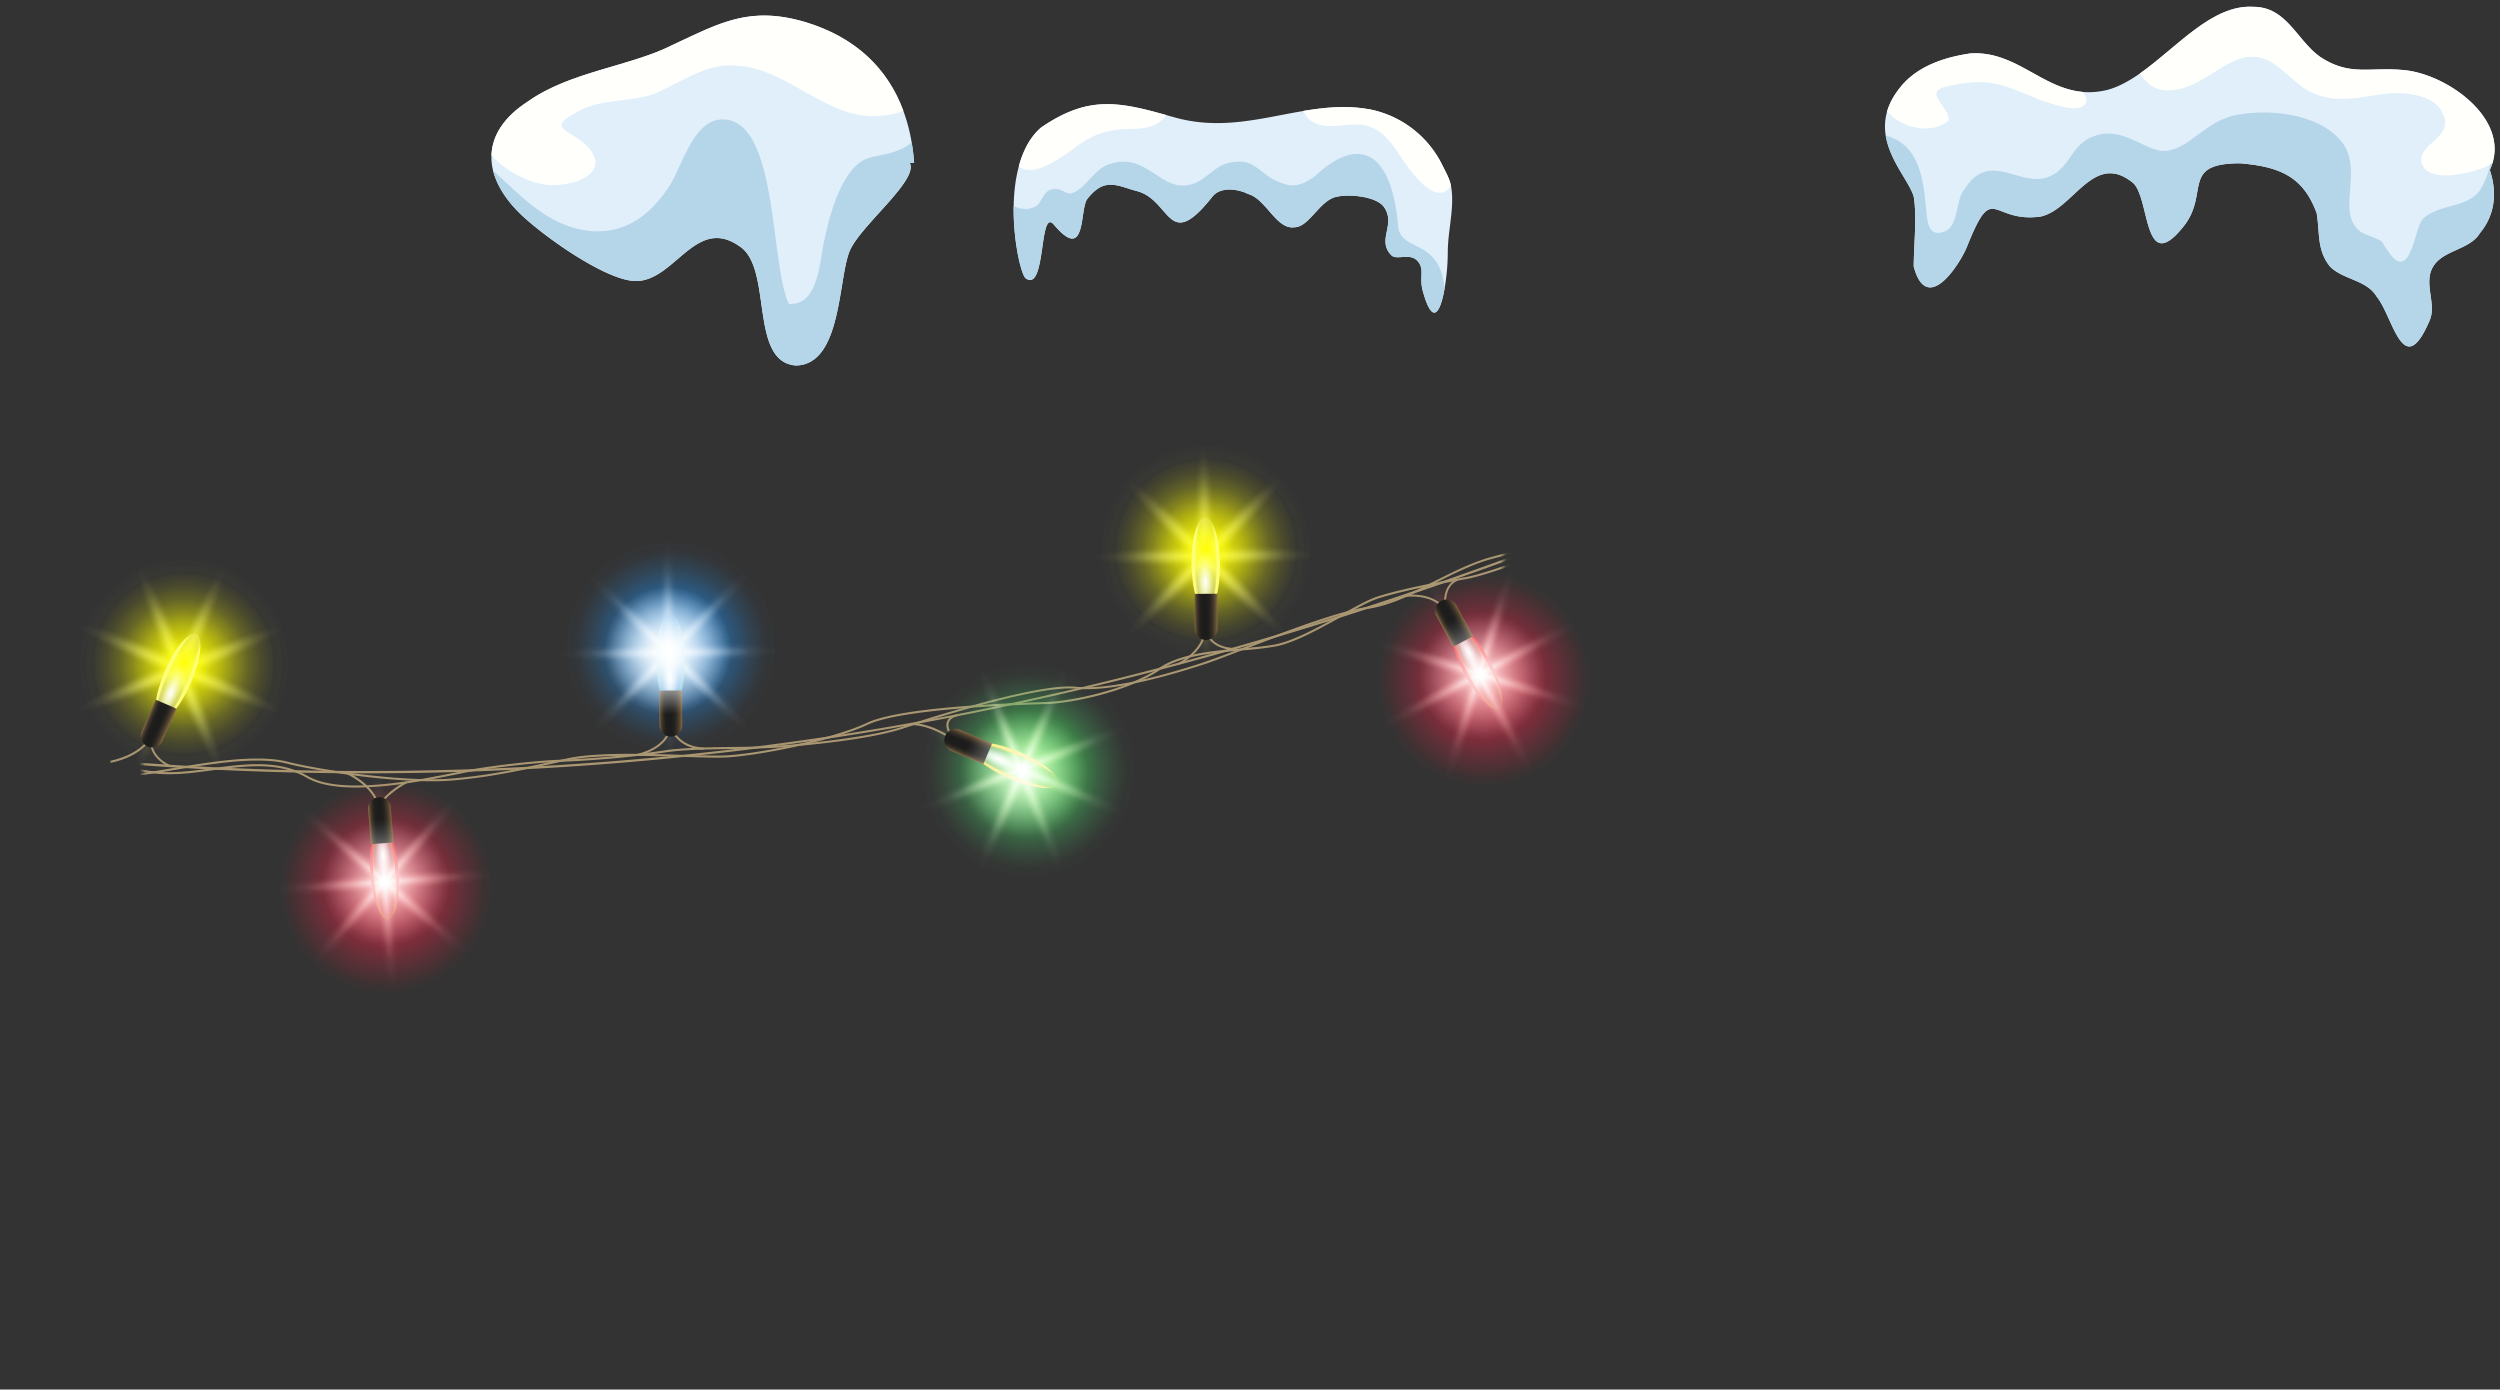 <?xml version="1.0" encoding="UTF-8"?>
<svg xmlns="http://www.w3.org/2000/svg" fill="none" viewBox="0 0 439 244">
  <rect x="0" y="0" width="439" height="244" fill="#333333" stroke="none"/>
  <path d="M437.21 29.85c1.17 3.5 1.17 7.6-1.75 11.1-1.75 2.93-6.44 2.93-8.2 5.86-1.75 2.92.6 6.43-.57 9.35-4.69 11.11-6.44-.58-9.36-4.09-1.75-2.93-5.85-2.93-8.18-5.26-2.34-2.93-1.76-5.85-2.34-9.36-2.35-6.43-6.43-8.18-13.45-8.77-10.53 0-5.26 5.26-9.95 11.11-7.01 8.77-5.84-4.68-8.77-7.6-7.01-5.85-10.52 4.67-16.37 5.85-8.77 1.16-8.19-6.44-12.86 5.26-1.17 2.92-7.02 12.28-9.36 3.5 0-3.5.59-8.76 0-12.27-.73-2.56-4.2-6.25-4.92-10.74a9.61 9.61 0 0 1 .24-4.2c.43-1.5 1.26-3.04 2.64-4.65 3.05-3.54 7.89-4.97 11.99-5.56 7.89-.5 12.46 6.1 19.68 6.76 1.32.12 2.74.03 4.29-.33 1.98-.52 3.9-1.59 5.8-2.91 6.49-4.54 12.69-12.16 19.92-11.7 5.85 0 7.6 5.84 11.7 8.77 5.26 3.5 8.77 1.75 14.62 2.33 7.15.56 17.93 7.84 15.76 16.01l-.07.26c-.13.42-.28.85-.49 1.28Z" fill="#E1EFFA"></path>
  <path d="m437.25 27.83.03.02-.9 1.14c.28-.58.58-.87.87-1.16ZM437.54 27.53l-.09.48-.17-.16.26-.32Z" fill="#B5D6E9"></path>
  <path d="M435.46 40.96c-1.75 2.92-6.44 2.92-8.2 5.85-1.75 2.92.6 6.43-.57 9.35-4.69 11.11-6.44-.58-9.36-4.09-1.75-2.93-5.85-2.93-8.18-5.26-2.34-2.93-1.76-5.85-2.34-9.36-2.35-6.43-6.43-8.18-13.45-8.77-10.53 0-5.26 5.26-9.95 11.11-7.01 8.77-5.84-4.68-8.77-7.6-7.01-5.85-10.52 4.67-16.37 5.85-8.77 1.16-8.19-6.44-12.86 5.26-1.17 2.92-7.02 12.28-9.36 3.5 0-3.5.59-8.76 0-12.27-.73-2.56-4.2-6.25-4.92-10.74 5.46 1.54 6.47 6.6 7 11.93.3 2.05 0 6.14 3.23 4.97 2.63-.88 2.04-5.56 3.5-7.31 4.68-7.6 10.23.29 15.5-2.63 2.92-1.47 3.5-4.97 6.43-6.43 2.92-1.46 5.26-.88 7.9.29 3.8 1.75 5.26 2.92 9.06.59 3.21-2.06 4.97-4.1 8.77-4.98 6.14-1.16 14.62-.29 18.7 4.68 3.81 4.97-.87 11.99 2.93 15.5.88.87 2.93 1.16 4.1 2.04.58.88 2.05 3.5 3.21 3.5 2.34 0 2.63-6.13 4.1-7.59 2.92-2.63 7.6-1.75 9.94-4.97a14.86 14.86 0 0 0 1.95-5.37l.32.3c-.13.5-.32 1.02-.56 1.54 1.17 3.5 1.17 7.6-1.75 11.1Z" fill="#B5D6E9"></path>
  <path d="M366.2 18.18c-1.16 2.04-6.72-.3-7.89-.59-7.02-2.92-9.06-4.11-16.67-2.36-3.95.92.6 3.53.6 5.87-2.94 2.63-8.2 1.47-10.83-1.46l-.04-.06c.43-1.49 1.26-3.03 2.64-4.64 3.05-3.54 7.89-4.97 11.99-5.56 7.89-.5 12.46 6.1 19.68 6.76.63.7.93 1.43.52 2.04ZM437.77 28.31l-.07.26c-.55.4-1.19.75-1.92 1.01-2.33.88-9.34 2.63-10.52-.87-.88-3.51 5.56-4.39 3.8-8.49-1.17-3.5-6.43-4.1-9.64-3.8-3.22.3-6.14 1.17-9.65.88-4.68-.58-6.14-2.63-9.36-5.26-7.3-6.14-11.7 3.21-19 3.8-2.97.24-4.26-.97-5.65-2.94 6.5-4.54 12.7-12.16 19.93-11.7 5.85 0 7.6 5.84 11.7 8.77 5.26 3.5 8.77 1.75 14.62 2.33 7.15.56 17.93 7.84 15.76 16.01Z" fill="#FFFFFC"></path>
  <path d="M86.58 29.93c.62 2.52 2.22 5.1 4.7 7.54 3.8 3.74 15.17 11.93 20.44 11.88 6.78-.06 10.46-11.4 18.04-6.17 6.05 3.71 1.67 20.32 9.96 21 8.29-.07 7.4-15.89 9.63-20.42 2.21-4.54 11.94-12.15 10.41-15.15l.76-.01a35.35 35.35 0 0 0-.44-3.63 30.7 30.7 0 0 0-1.45-5.5c-2.74-7.43-8.37-12.9-17.15-15.57-9.83-2.93-15.07.13-23.33 3.97-7.5 3.82-18.04 4.67-25.52 10-4.17 2.7-6.22 5.97-6.33 9.41-.03.88.06 1.76.28 2.65Z" fill="#E1EFFA"></path>
  <path d="M86.58 29.93c.62 2.52 2.22 5.1 4.7 7.54 3.8 3.74 15.17 11.93 20.44 11.88 6.78-.06 10.46-11.4 18.04-6.17 6.05 3.71 1.67 20.32 9.96 21 8.29-.07 7.4-15.89 9.63-20.42 2.21-4.54 11.94-12.15 10.41-15.15l.76-.01a35.35 35.35 0 0 0-.44-3.63 6.27 6.27 0 0 1-2.35 1.4c-3.28 1.43-5.63.5-8.02 3.35-2.75 3.26-4.17 8.69-4.97 12.53-.84 3.48-.9 11.42-6.22 11.12-3.24-6.9-1.91-30.83-10.74-32.33-6.13-.98-7.95 8.63-10.65 12.26-3.37 4.83-7.65 7.85-13.75 7.24-7.07-.86-11.63-5.88-16.8-10.6Z" fill="#B5D6E9"></path>
  <path d="M86.3 27.28c2.6 2.92 6.87 4.95 9.95 5.2 4.57.35 11.16-2.1 6.99-6.67-2.92-3.15-7.83-3.1-1.68-6.27 3.97-2.24 8.94-1.54 13.35-3.06 4.37-1.88 8.98-5.31 13.94-4.98 10.22.24 16.83 11.01 27.96 8.53.66-.15 1.27-.34 1.82-.56-2.74-7.43-8.37-12.9-17.15-15.57-9.83-2.93-15.07.13-23.33 3.97-7.5 3.82-18.04 4.67-25.52 10-4.17 2.7-6.22 5.97-6.33 9.41Z" fill="#FFFFFC"></path>
  <path d="M254.23 44.4c0 1.8-.2 4.26-.57 6.34-.74 4.15-2.14 6.8-3.93-.06-.44-2.25.45-3.59-.9-4.94-1.34-1.35-3.59 0-4.49-.9-2.69-2.7.9-5.38-1.34-8.53-1.35-1.8-5.84-2.24-8.08-1.8-3.15.45-4.95 5.4-7.64 5.4-3.15.44-4.94-4.95-8.09-5.84-1.8-.9-4.86-1.35-6.28.45-7.8 9.87-7.19.89-13.03-.9-3.59-.9-5.83-2.7-8.97 1.34-1.35 1.8-.08 11.33-5.84 4.5-2.67-3.17-1.31 11.95-4.95 9.42-.76-.53-2.22-6.38-2.12-12.67.04-2.35.3-4.74.9-6.95.72-2.74 1.96-5.19 3.92-6.87 8.12-5.56 13.4-4.6 22.02-2.17l1.33.37c8.19 2.34 15.43.11 22.7-1.1 3.9-.66 7.81-1.03 11.88-.24a18.12 18.12 0 0 1 12.58 9.87c.61 1.22 1.23 2.3 1.46 3.52.7 3.67-.56 7.7-.56 11.75Z" fill="#E1EFFA"></path>
  <path d="M253.66 50.74c-.74 4.15-2.14 6.8-3.93-.06-.44-2.25.45-3.59-.9-4.94-1.34-1.35-3.59 0-4.49-.9-2.69-2.7.9-5.38-1.34-8.53-1.35-1.8-5.84-2.24-8.08-1.8-3.15.45-4.95 5.4-7.64 5.4-3.15.44-4.94-4.95-8.09-5.84-1.8-.9-4.86-1.35-6.28.45-7.8 9.87-7.19.89-13.03-.9-3.59-.9-5.83-2.7-8.97 1.34-1.35 1.8-.08 11.33-5.84 4.5-2.67-3.17-1.31 11.95-4.95 9.42-.76-.53-2.22-6.38-2.12-12.67 1.13.48 2.5.8 3.94 0 .97-.65 1.29-2.57 2.57-2.9 1.6-.64 2.89.97 3.53.65 2.57-.64 3.86-4.18 6.75-5.14 6.74-2.25 8.99 5.14 14.45 3.53 2.56-.64 4.17-3.53 7.06-3.85 3.53-.64 4.5 1.28 7.06 2.89 3.21 1.6 4.5 1.6 7.39-.32 7.06-6.74 13.47-5.83 14.77 8.67.42 4.64 7.38 1.92 8.13 11Z" fill="#B5D6E9"></path>
  <path d="M204.84 20.22c-.24.34-.58.69-1.06 1.05-1.77 1.61-4.82 1.29-6.9 1.45-2.42.16-4.34.8-6.27 1.93-2.48 1.55-8.56 7-11.72 4.6.73-2.73 1.97-5.18 3.93-6.86 8.12-5.56 13.4-4.6 22.02-2.17ZM254.79 32.64c-2.82 4.2-7.95-3.71-9.43-6.07-1.6-2.24-3.21-4.17-6.1-4.65-2.41-.32-4.98.64-7.39 0a4 4 0 0 1-3-2.44c3.9-.65 7.81-1.02 11.88-.23a18.12 18.12 0 0 1 12.58 9.87c.61 1.22 1.23 2.3 1.46 3.52Z" fill="#FFFFFC"></path>
  <mask id="a" style="mask-type:alpha" maskUnits="userSpaceOnUse" x="25" y="55" width="240" height="150">
    <path fill="#D9D9D9" d="M25.09 55.05h239v149h-239z"></path>
  </mask>
  <g mask="url(#a)" fill="#AA9772">
    <path d="M430.66 14.92a864.23 864.23 0 0 1-67.9 39.48c-48.8 25.52-124.1 58.9-205.76 73.06l-.26.05a545.8 545.8 0 0 1-196.58-2.16 472.04 472.04 0 0 1-54.74-14.13l.07.4a473.5 473.5 0 0 0 54.58 14.09c28.38 5.59 57.65 8.9 87 9.82a544.21 544.21 0 0 0 109.73-7.67l.25-.05c36.04-6.25 73.87-16.73 112.41-31.16a832.84 832.84 0 0 0 93.46-41.94 864.99 864.99 0 0 0 67.8-39.4l-.07-.39Z"></path>
    <path d="M430.44 13.66c-3.83 3.72-9.96 9.25-15.17 12.1a331.37 331.37 0 0 1-10.35 5.38c-4.62 2.34-9.84 4.98-16.63 8.78a415.42 415.42 0 0 1-11.05 5.9c-8.58 4.48-16.68 8.7-19.52 11.9-4.02 4.5-27.3 12.7-33.49 14.08-3.43.75-5.1 2.44-7.04 4.38-1.74 1.74-3.7 3.72-7.36 5.53-3.4 1.7-7.98 2.6-12.4 3.45-5.69 1.1-11.56 2.26-15.05 5.12-5.92 4.84-20.24 10.23-25.14 11.08-4.9.85-11.38 2.1-15.34 3.38-1.64.53-4.06 1.88-6.61 3.3-3.79 2.1-8.08 4.47-11.3 5.1-1.66.34-3.72.5-5.89.7-5.1.43-10.89.93-14.6 3.48-5.35 3.68-15.08 5.83-20.05 5.96-7.5.2-25.59.97-31.24 3.66-6.1 2.88-19.8 5.57-25.18 5.72-1.7.05-4.22-.03-7.15-.11-6.74-.2-15.13-.45-20.02.57l-3.69.78c-5.56 1.2-10.82 2.33-17.06 2.82-7.76.6-22.15-1.35-28.63-2.97-5.3-1.32-13.14-.02-20.07 1.13-1.82.3-3.55.59-5.2.82-7.7 1.1-19.42-3.2-25.73-5.86-5.76-2.42-25.2-.47-26.4-.27-1.47.26-10.87-3.6-19-7.29-2.79-1.27-7.86-1.87-13.73-2.57-9.3-1.11-20.88-2.5-27.2-7.26a29.1 29.1 0 0 0-8.25-4.16l.07.4c2.89.99 5.65 2.3 7.96 4.04 6.4 4.83 18.03 6.21 27.38 7.33 5.84.7 10.89 1.3 13.63 2.55 1.74.79 17.02 7.7 19.2 7.32 2.18-.38 20.74-2.07 26.2.25 6.34 2.68 18.14 7 25.92 5.88 1.65-.23 3.38-.52 5.2-.82 6.89-1.14 14.7-2.44 19.93-1.14 6.5 1.63 20.95 3.59 28.75 2.98 6.25-.5 11.53-1.62 17.1-2.82l3.7-.79c4.84-1 13.2-.76 19.92-.56 2.93.09 5.47.17 7.18.12 5.4-.16 19.19-2.86 25.31-5.76 5.6-2.65 23.62-3.42 31.11-3.62 1.37-.03 3.08-.22 4.97-.55 5.06-.88 11.33-2.76 15.27-5.47 3.64-2.5 9.38-2.99 14.43-3.42a56.6 56.6 0 0 0 5.91-.7c3.28-.64 7.6-3.04 11.41-5.15 2.54-1.4 4.94-2.74 6.55-3.26 3.94-1.27 10.49-2.54 15.28-3.37 4.39-.76 18.88-5.9 25.31-11.16 3.43-2.8 9.25-3.94 14.88-5.04 4.45-.87 9.05-1.77 12.5-3.5 3.71-1.84 5.7-3.83 7.46-5.58 1.9-1.91 3.54-3.56 6.87-4.3 6.21-1.36 29.62-9.64 33.68-14.19 2.8-3.13 10.88-7.34 19.43-11.81 3.68-1.93 7.5-3.92 11.05-5.9 6.78-3.8 12-6.45 16.62-8.77 3.49-1.77 6.79-3.44 10.37-5.4 5.15-2.82 11.2-8.26 15.06-11.99l-.07-.42v-.01Z"></path>
    <path d="M430.31 12.92c-4.7 3.69-12.82 10.08-19.57 15.54-5.2 4.2-13.44 7.94-20.71 11.24-6.67 3.02-12.96 5.88-15.72 8.57-5.72 5.55-16.81 10.54-18.32 10.8-1.85.32-17.18 5.11-21.62 9.2-4.64 4.26-17.27 10.22-25.03 11.8a68.9 68.9 0 0 0-22.46 9.45c-4.58 3.06-13.37 5.29-20.42 7.09-1.64.41-3.19.81-4.57 1.19-3.32.9-6.67 2.59-9.91 4.21-3.94 1.98-8 4.03-11.88 4.56-5 .71-14.66 4.41-21.71 7.12a178.7 178.7 0 0 1-7.13 2.65c-10.1 3.29-17.63 4.72-22.37 4.25-6.23-.62-23.51 4.74-30.65 7.08-4.72 1.54-13.8 2.66-20.74 3.19-2.93.23-6.18.27-9.32.31-4.3.07-8.35.13-11.52.6-5.33.82-13.67 1.5-18.1 1.63-4.05.13-11.08.89-16.02 1.75-.64.1-1.54.3-2.57.5-6.5 1.31-20 4.05-25.88.64-5.12-2.95-11.04-2.16-16.77-1.4-3.45.47-7.02.95-10.3.56-3.64-.42-8.21-1.72-12.62-2.96-6.27-1.78-12.19-3.46-15.96-2.97-6.6.84-27.9-.3-33.14-3.16-4.62-2.51-20.65-5.15-33.54-7.27l-5.75-.95c-7.22-1.21-10.25-3.15-12.9-4.86-2.13-1.36-4.14-2.65-7.9-3.38l.06.38c3.61.72 5.58 1.98 7.64 3.3 2.7 1.73 5.75 3.69 13.04 4.92l5.76.95c12.85 2.11 28.85 4.75 33.42 7.23 5.3 2.88 26.72 4.04 33.36 3.2 3.7-.47 9.86 1.27 15.82 2.95 4.43 1.25 9 2.55 12.69 2.98 3.32.4 6.9-.08 10.38-.55 5.67-.76 11.53-1.55 16.54 1.35 6 3.47 19.6.71 26.13-.6 1.04-.21 1.92-.4 2.57-.5 4.92-.86 11.93-1.62 15.96-1.74 4.44-.14 12.8-.82 18.15-1.63 3.14-.48 7.18-.54 11.46-.6 3.15-.05 6.4-.1 9.35-.33 4.45-.34 9.8-.92 14.3-1.7 2.54-.44 4.81-.95 6.52-1.5 7.12-2.33 24.34-7.69 30.51-7.07 4.79.47 12.36-.96 22.52-4.26 1.58-.52 4.16-1.5 7.14-2.66 7.03-2.7 16.65-6.41 21.63-7.1 3.93-.55 8.04-2.6 12-4.6 3.22-1.61 6.56-3.3 9.84-4.18 1.38-.37 2.93-.77 4.57-1.19 7.08-1.8 15.89-4.04 20.52-7.13a68.48 68.48 0 0 1 22.34-9.4c7.8-1.59 20.51-7.58 25.2-11.89 4.4-4.04 19.6-8.79 21.44-9.1 1.72-.3 12.71-5.28 18.5-10.9 2.73-2.64 9-5.49 15.63-8.5 7.3-3.3 15.56-7.05 20.8-11.3a1946.9 1946.9 0 0 1 19.4-15.41l-.07-.4h-.02Z"></path>
  </g>
  <path style="mix-blend-mode:screen" d="M13.2 118.07a19.15 19.15 0 1 1 38.18-3.03 19.15 19.15 0 0 1-38.18 3.03Z" fill="url(#b)"></path>
  <g style="mix-blend-mode:overlay">
    <path d="M33.63 118.32c-4.17 9.76-8.44 17.3-9.52 16.84-1.09-.46 1.41-8.76 5.59-18.52 4.17-9.77 8.43-17.31 9.52-16.84 1.08.46-1.42 8.75-5.59 18.52Z" fill="url(#c)"></path>
    <path d="M30.83 119.44c-9.77-4.17-17.31-8.44-16.84-9.52.46-1.09 8.75 1.41 18.52 5.59 9.76 4.17 17.3 8.43 16.84 9.52-.46 1.08-8.76-1.42-18.52-5.59Z" fill="url(#d)"></path>
    <path d="M32.46 119.46c-9.85 3.96-18.2 6.27-18.64 5.18-.44-1.1 7.2-5.19 17.05-9.15 9.86-3.95 18.2-6.27 18.64-5.17.44 1.1-7.2 5.18-17.05 9.14Z" fill="url(#e)"></path>
    <path d="M29.68 118.27c-3.95-9.85-6.27-18.2-5.17-18.64 1.1-.44 5.18 7.2 9.14 17.05 3.96 9.86 6.27 18.2 5.18 18.64-1.1.44-5.19-7.2-9.15-17.05Z" fill="url(#f)"></path>
  </g>
  <path style="mix-blend-mode:screen" d="M13.2 118.07a19.15 19.15 0 1 1 38.18-3.03 19.15 19.15 0 0 1-38.18 3.03Z" fill="url(#g)"></path>
  <g style="mix-blend-mode:screen" opacity=".3">
    <g style="mix-blend-mode:overlay">
      <path d="M33.63 118.32c-4.17 9.76-8.44 17.3-9.52 16.84-1.09-.46 1.41-8.76 5.59-18.52 4.17-9.77 8.43-17.31 9.52-16.84 1.08.46-1.42 8.75-5.59 18.52Z" fill="url(#h)"></path>
      <path d="M30.83 119.44c-9.77-4.17-17.31-8.44-16.84-9.52.46-1.09 8.75 1.41 18.52 5.59 9.76 4.17 17.3 8.43 16.84 9.52-.46 1.08-8.76-1.42-18.52-5.59Z" fill="url(#i)"></path>
      <path d="M32.46 119.46c-9.85 3.96-18.2 6.27-18.64 5.18-.44-1.1 7.2-5.19 17.05-9.15 9.86-3.95 18.2-6.27 18.64-5.17.44 1.1-7.2 5.18-17.05 9.14Z" fill="url(#j)"></path>
      <path d="M29.68 118.27c-3.95-9.85-6.27-18.2-5.17-18.64 1.1-.44 5.18 7.2 9.14 17.05 3.96 9.86 6.27 18.2 5.18 18.64-1.1.44-5.19-7.2-9.15-17.05Z" fill="url(#k)"></path>
    </g>
  </g>
  <path d="M29.79 134.7s-3.53-1.4-3.46-4.67c-2.14 3.06-6.66 3.88-6.89 3.91l-.06-.35c.05 0 5.24-.94 7.05-4.41l.55-1.06-.21 1.17c-.66 3.55 3 5.02 3.16 5.08l-.13.34h-.01Z" fill="#AA9772"></path>
  <path d="M33.53 119.87c-1.78 4.16-4.25 7.1-5.52 6.55-1.27-.54-.85-4.36.92-8.52 1.78-4.16 4.26-7.1 5.52-6.55 1.27.54.86 4.36-.92 8.52Z" fill="url(#l)"></path>
  <path d="M28.42 120.18c1.22-2.91 3.08-4.91 4.13-4.46 1.06.44.92 3.16-.3 6.08-1.23 2.91-3.08 4.9-4.14 4.46-1.06-.44-.92-3.17.3-6.08Z" fill="url(#m)"></path>
  <path d="m27.34 122.86-1.5 3.4-.95 2.19a2 2 0 0 0 3.68 1.6l.95-2.2s1.5-3.38 1.49-3.4l-3.68-1.59Z" fill="url(#n)"></path>
  <path d="M50.2 148.13a19.15 19.15 0 1 0 35.1 15.34 19.15 19.15 0 0 0-35.1-15.34Z" fill="url(#o)"></path>
  <g style="mix-blend-mode:overlay">
    <path d="M69.6 154.57c-.76-10.59-2.32-19.11-3.5-19.02-1.17.08-1.51 8.74-.76 19.33.75 10.6 2.3 19.12 3.48 19.03 1.18-.08 1.52-8.74.78-19.34Z" fill="url(#p)"></path>
    <path d="M67.3 152.6c-10.58.75-19.1 2.3-19.02 3.48.08 1.18 8.74 1.52 19.33.77 10.6-.75 19.12-2.3 19.03-3.48-.08-1.18-8.74-1.52-19.33-.78Z" fill="url(#q)"></path>
    <path d="M68.86 153.11c-8.02-6.96-15.16-11.88-15.93-10.99-.77.9 5.1 7.26 13.13 14.22 8.02 6.96 15.15 11.88 15.92 10.99.77-.9-5.1-7.26-13.12-14.22Z" fill="url(#r)"></path>
    <path d="M65.85 153.32c-6.97 8.03-11.89 15.16-11 15.93.9.77 7.27-5.1 14.22-13.12 6.96-8.03 11.88-15.16 10.99-15.93-.9-.77-7.26 5.1-14.21 13.13Z" fill="url(#s)"></path>
  </g>
  <path d="M50.2 148.13a19.15 19.15 0 1 0 35.1 15.34 19.15 19.15 0 0 0-35.1-15.34Z" fill="url(#t)"></path>
  <g style="mix-blend-mode:overlay">
    <path d="M69.6 154.57c-.76-10.59-2.32-19.11-3.5-19.02-1.17.08-1.51 8.74-.76 19.33.75 10.6 2.3 19.12 3.48 19.03 1.18-.08 1.52-8.74.78-19.34Z" fill="url(#u)"></path>
    <path d="M67.3 152.6c-10.58.75-19.1 2.3-19.02 3.48.08 1.18 8.74 1.52 19.33.77 10.6-.75 19.12-2.3 19.03-3.48-.08-1.18-8.74-1.52-19.33-.78Z" fill="url(#v)"></path>
    <path d="M68.86 153.11c-8.02-6.96-15.16-11.88-15.93-10.99-.77.9 5.1 7.26 13.13 14.22 8.02 6.96 15.15 11.88 15.92 10.99.77-.9-5.1-7.26-13.12-14.22Z" fill="url(#w)"></path>
    <path d="M65.85 153.32c-6.97 8.03-11.89 15.16-11 15.93.9.77 7.27-5.1 14.22-13.12 6.96-8.03 11.88-15.16 10.99-15.93-.9-.77-7.26 5.1-14.21 13.13Z" fill="url(#x)"></path>
  </g>
  <path d="m66.45 142.73-.11-.78c-.58-3.87-5.52-6.04-5.57-6.07l.14-.33c.2.09 4.7 2.07 5.66 5.76 1.12-2.25 4.56-4.03 4.72-4.11l.16.32c-.04.02-4.04 2.1-4.77 4.46l-.23.75Z" fill="#AA9772"></path>
  <path d="M70 153.07c-.31-4.51-1.69-8.1-3.06-8-1.38.1-2.24 3.84-1.91 8.36.32 4.52 1.7 8.1 3.07 8 1.38-.1 2.23-3.84 1.9-8.36Z" fill="url(#y)"></path>
  <path d="M65.28 151.1c.2 3.15 1.3 5.65 2.45 5.58 1.14-.08 1.9-2.7 1.7-5.85-.2-3.15-1.3-5.65-2.45-5.57-1.14.07-1.9 2.7-1.7 5.84Z" fill="url(#z)"></path>
  <path d="m65.13 148.22-.31-3.7-.18-2.37a2 2 0 1 1 4-.3l.18 2.38.3 3.7-4 .3v-.01Z" fill="url(#A)"></path>
  <path style="mix-blend-mode:overlay" d="M74.64 163.89a11.2 11.2 0 1 0-13.7-17.74 11.2 11.2 0 0 0 13.7 17.74Z" fill="url(#B)"></path>
  <path d="M100.9 122.6a19.15 19.15 0 1 1 33.69-18.21 19.15 19.15 0 0 1-33.69 18.21Z" fill="url(#C)"></path>
  <g style="mix-blend-mode:overlay">
    <path d="M119.7 114.56c.13 10.62-.72 19.24-1.9 19.25-1.18.02-2.24-8.58-2.37-19.2-.14-10.62.71-19.23 1.89-19.25 1.18-.02 2.25 8.58 2.38 19.2Z" fill="url(#D)"></path>
    <path d="M117.59 116.72c-10.62.14-19.24-.71-19.26-1.89-.01-1.18 8.58-2.24 19.2-2.37 10.62-.14 19.24.71 19.25 1.89.02 1.18-8.57 2.25-19.2 2.38Z" fill="url(#E)"></path>
    <path d="M119.09 116.08c-7.42 7.6-14.11 13.1-14.96 12.28-.84-.82 4.48-7.66 11.9-15.26 7.41-7.6 14.1-13.1 14.95-12.27.84.82-4.48 7.65-11.9 15.25Z" fill="url(#F)"></path>
    <path d="M116.07 116.11c-7.6-7.41-13.1-14.1-12.27-14.95.82-.84 7.65 4.48 15.25 11.9 7.6 7.41 13.1 14.1 12.28 14.95-.82.84-7.66-4.49-15.26-11.9Z" fill="url(#G)"></path>
  </g>
  <path d="M100.9 122.6a19.15 19.15 0 1 1 33.69-18.21 19.15 19.15 0 0 1-33.69 18.21Z" fill="url(#H)"></path>
  <g style="mix-blend-mode:overlay">
    <path d="M119.7 114.56c.13 10.62-.72 19.24-1.9 19.25-1.18.02-2.24-8.58-2.37-19.2-.14-10.62.71-19.23 1.89-19.25 1.18-.02 2.25 8.58 2.38 19.2Z" fill="url(#I)"></path>
    <path d="M117.59 116.72c-10.62.14-19.24-.71-19.26-1.89-.01-1.18 8.58-2.24 19.2-2.37 10.62-.14 19.24.71 19.25 1.89.02 1.18-8.57 2.25-19.2 2.38Z" fill="url(#J)"></path>
    <path d="M119.09 116.08c-7.42 7.6-14.11 13.1-14.96 12.28-.84-.82 4.48-7.66 11.9-15.26 7.41-7.6 14.1-13.1 14.95-12.27.84.82-4.48 7.65-11.9 15.25Z" fill="url(#K)"></path>
    <path d="M116.07 116.11c-7.6-7.41-13.1-14.1-12.27-14.95.82-.84 7.65 4.48 15.25 11.9 7.6 7.41 13.1 14.1 12.28 14.95-.82.84-7.66-4.49-15.26-11.9Z" fill="url(#L)"></path>
  </g>
  <path d="M123.55 131.63c-.05 0-4.08.08-5.79-3.53-.77 3.6-5.73 4.62-5.78 4.63l-.06-.35c.04-.01 5.33-1.1 5.58-4.97l.05-.86.3.81c1.43 4 5.64 3.9 5.68 3.9l.02.37Z" fill="#AA9772"></path>
  <path d="M120.23 116.02c.06 4.53-1.02 8.21-2.4 8.23-1.37.02-2.54-3.64-2.6-8.17-.05-4.52 1.02-8.2 2.4-8.23 1.38-.01 2.55 3.64 2.6 8.17Z" fill="url(#M)"></path>
  <path d="M115.68 118.38c-.05-3.16.83-5.74 1.97-5.76 1.15-.02 2.13 2.52 2.19 5.68.06 3.16-.83 5.74-1.97 5.76-1.15.02-2.12-2.52-2.19-5.68Z" fill="url(#N)"></path>
  <path d="M115.77 121.27v3.7l.03 2.4a2 2 0 0 0 4.01-.03l-.02-2.4v-3.7l-4.02.03Z" fill="url(#O)"></path>
  <path style="mix-blend-mode:overlay" d="M126.56 108.03a11.2 11.2 0 1 1-18.64 12.43 11.2 11.2 0 0 1 18.64-12.43Z" fill="url(#P)"></path>
  <path style="mix-blend-mode:overlay" d="M126.56 108.03a11.2 11.2 0 1 1-18.64 12.43 11.2 11.2 0 0 1 18.64-12.43Z" fill="url(#Q)"></path>
  <path style="mix-blend-mode:screen" d="M194.9 105.63a19.15 19.15 0 1 1 33.68-18.2 19.15 19.15 0 0 1-33.68 18.19Z" fill="url(#R)"></path>
  <g style="mix-blend-mode:overlay">
    <path d="M213.69 97.58c.13 10.62-.72 19.24-1.9 19.26-1.18.01-2.24-8.58-2.37-19.2-.14-10.62.72-19.24 1.9-19.26 1.17-.01 2.24 8.58 2.37 19.2Z" fill="url(#S)"></path>
    <path d="M211.59 99.75c-10.63.13-19.24-.72-19.26-1.9-.02-1.18 8.58-2.24 19.2-2.37 10.62-.14 19.24.72 19.25 1.9.02 1.17-8.57 2.24-19.2 2.37Z" fill="url(#T)"></path>
    <path d="M213.09 99.1c-7.42 7.6-14.12 13.1-14.96 12.28-.84-.82 4.48-7.66 11.9-15.26 7.41-7.6 14.1-13.1 14.95-12.27.84.82-4.48 7.65-11.9 15.25Z" fill="url(#U)"></path>
    <path d="M210.06 99.14c-7.6-7.41-13.1-14.1-12.27-14.95.82-.84 7.65 4.48 15.25 11.9 7.6 7.41 13.1 14.1 12.28 14.95-.82.84-7.66-4.48-15.26-11.9Z" fill="url(#V)"></path>
  </g>
  <path style="mix-blend-mode:screen" d="M194.9 105.63a19.15 19.15 0 1 1 33.68-18.2 19.15 19.15 0 0 1-33.68 18.19Z" fill="url(#W)"></path>
  <g style="mix-blend-mode:screen" opacity=".3">
    <g style="mix-blend-mode:overlay">
      <path d="M213.69 97.58c.13 10.62-.72 19.24-1.9 19.26-1.18.01-2.24-8.58-2.37-19.2-.14-10.62.72-19.24 1.9-19.26 1.17-.01 2.24 8.58 2.37 19.2Z" fill="url(#X)"></path>
      <path d="M211.59 99.75c-10.63.13-19.24-.72-19.26-1.9-.02-1.18 8.58-2.24 19.2-2.37 10.62-.14 19.24.72 19.25 1.9.02 1.17-8.57 2.24-19.2 2.37Z" fill="url(#Y)"></path>
      <path d="M213.09 99.1c-7.42 7.6-14.12 13.1-14.96 12.28-.84-.82 4.48-7.66 11.9-15.26 7.41-7.6 14.1-13.1 14.95-12.27.84.82-4.48 7.65-11.9 15.25Z" fill="url(#Z)"></path>
      <path d="M210.06 99.14c-7.6-7.41-13.1-14.1-12.27-14.95.82-.84 7.65 4.48 15.25 11.9 7.6 7.41 13.1 14.1 12.28 14.95-.82.84-7.66-4.48-15.26-11.9Z" fill="url(#aa)"></path>
    </g>
  </g>
  <path d="m207.03 116.75-.15-.32c.04-.03 4.36-2.1 4.6-6l.08-1.18.28 1.16c.83 3.52 4.9 3.37 4.94 3.36l.02.36c-.05 0-3.8.14-5.06-2.88-.74 3.6-4.68 5.47-4.72 5.49Z" fill="#AA9772"></path>
  <path d="M214.23 99.05c.06 4.53-1.02 8.21-2.4 8.23-1.37.02-2.54-3.64-2.6-8.17-.05-4.52 1.02-8.2 2.4-8.23 1.38-.01 2.55 3.64 2.6 8.17Z" fill="url(#ab)"></path>
  <path d="M209.68 101.4c-.06-3.16.83-5.74 1.97-5.76 1.15-.02 2.12 2.52 2.19 5.68.06 3.17-.83 5.74-1.97 5.76-1.15.02-2.12-2.52-2.19-5.68Z" fill="url(#ac)"></path>
  <path d="M209.77 104.29v3.7l.02 2.4a2 2 0 0 0 4.01-.03l-.02-2.4v-3.7l-4 .03Z" fill="url(#ad)"></path>
  <path d="M165.7 147.43a19.16 19.16 0 1 0 29.78-24.12 19.16 19.16 0 0 0-29.78 24.12Z" fill="url(#ae)"></path>
  <g style="mix-blend-mode:overlay">
    <path d="M180.36 133.17c-9.76-4.2-18.04-6.73-18.5-5.65-.48 1.09 7.05 5.38 16.8 9.58 9.76 4.2 18.04 6.74 18.51 5.65.47-1.09-7.06-5.37-16.81-9.58Z" fill="url(#af)"></path>
    <path d="M177.54 134.29c-4.2 9.75-6.73 18.03-5.64 18.5 1.08.47 5.37-7.06 9.57-16.81 4.2-9.76 6.74-18.04 5.65-18.5-1.08-.47-5.37 7.05-9.58 16.8Z" fill="url(#ag)"></path>
    <path d="M178.72 133.15c-9.87 3.92-17.52 7.98-17.08 9.09.43 1.1 8.79-1.2 18.66-5.12 9.87-3.92 17.51-7.99 17.08-9.09-.44-1.1-8.8 1.2-18.66 5.12Z" fill="url(#ah)"></path>
    <path d="M177.52 135.92c3.93 9.87 8 17.52 9.1 17.08 1.09-.44-1.2-8.79-5.12-18.66-3.92-9.87-7.99-17.52-9.1-17.08-1.09.43 1.2 8.79 5.12 18.66Z" fill="url(#ai)"></path>
  </g>
  <path d="M165.7 147.43a19.16 19.16 0 1 0 29.78-24.12 19.16 19.16 0 0 0-29.78 24.12Z" fill="url(#aj)"></path>
  <g style="mix-blend-mode:overlay">
    <path d="M180.36 133.17c-9.76-4.2-18.04-6.73-18.5-5.65-.48 1.09 7.05 5.38 16.8 9.58 9.76 4.2 18.04 6.74 18.51 5.65.47-1.09-7.06-5.37-16.81-9.58Z" fill="url(#ak)"></path>
    <path d="M177.54 134.29c-4.2 9.75-6.73 18.03-5.64 18.5 1.08.47 5.37-7.06 9.57-16.81 4.2-9.76 6.74-18.04 5.65-18.5-1.08-.47-5.37 7.05-9.58 16.8Z" fill="url(#al)"></path>
    <path d="M178.72 133.15c-9.87 3.92-17.52 7.98-17.08 9.09.43 1.1 8.79-1.2 18.66-5.12 9.87-3.92 17.51-7.99 17.08-9.09-.44-1.1-8.8 1.2-18.66 5.12Z" fill="url(#am)"></path>
    <path d="M177.52 135.92c3.93 9.87 8 17.52 9.1 17.08 1.09-.44-1.2-8.79-5.12-18.66-3.92-9.87-7.99-17.52-9.1-17.08-1.09.43 1.2 8.79 5.12 18.66Z" fill="url(#an)"></path>
  </g>
  <path d="m168.68 131-1.08-.76c-4.55-3.21-7.7-2.91-7.73-2.91l-.04-.36c.13-.01 2.91-.29 7.11 2.4-.7-1.06-.91-1.96-.65-2.67.4-1.04 1.66-1.25 1.73-1.27l.06.35s-1.13.2-1.45 1.05c-.28.75.14 1.84 1.21 3.15l.84 1.02Z" fill="#AA9772"></path>
  <path d="M179.21 132.11c-4.15-1.79-7.97-2.21-8.52-.95-.54 1.27 2.39 3.75 6.54 5.55 4.16 1.79 7.98 2.21 8.52.95.55-1.27-2.38-3.75-6.54-5.55Z" fill="url(#ao)"></path>
  <path d="M175.29 135.4c2.9 1.27 5.61 1.45 6.07.4.46-1.05-1.51-2.94-4.4-4.2-2.9-1.27-5.62-1.45-6.08-.4-.46 1.05 1.52 2.94 4.4 4.2Z" fill="url(#ap)"></path>
  <path d="m172.65 134.21-3.41-1.42-2.2-.94a2 2 0 1 1 1.58-3.7l2.2.95 3.41 1.42-1.57 3.7Z" fill="url(#aq)"></path>
  <path style="mix-blend-mode:overlay" d="M189.13 129.68a11.2 11.2 0 1 1-18.64 12.43 11.2 11.2 0 0 1 18.64-12.43Z" fill="url(#ar)"></path>
  <path d="M241.46 119.53a19.15 19.15 0 1 0 38.3-.16 19.15 19.15 0 0 0-38.3.16Z" fill="url(#as)"></path>
  <g style="mix-blend-mode:overlay">
    <path d="M261.81 117.58c-4.97-9.38-9.85-16.54-10.88-15.98-1.05.55 2.14 8.6 7.11 17.99 4.98 9.38 9.85 16.54 10.9 15.99 1.04-.55-2.15-8.61-7.13-18Z" fill="url(#at)"></path>
    <path d="M258.93 116.7c-9.39 4.97-16.55 9.85-15.99 10.88.55 1.05 8.61-2.14 18-7.11 9.38-4.98 16.54-9.85 15.98-10.9-.55-1.04-8.6 2.15-18 7.13Z" fill="url(#au)"></path>
    <path d="M260.55 116.54c-10.15-3.12-18.66-4.73-19.01-3.61-.35 1.13 7.6 4.57 17.75 7.7 10.15 3.12 18.66 4.73 19.01 3.6.35-1.12-7.6-4.57-17.75-7.7Z" fill="url(#av)"></path>
    <path d="M257.88 117.95c-3.12 10.16-4.73 18.67-3.6 19.01 1.12.35 4.56-7.6 7.69-17.75 3.11-10.15 4.73-18.66 3.6-19-1.12-.35-4.56 7.6-7.69 17.75Z" fill="url(#aw)"></path>
  </g>
  <path d="M241.46 119.53a19.15 19.15 0 1 0 38.3-.16 19.15 19.15 0 0 0-38.3.16Z" fill="url(#ax)"></path>
  <g style="mix-blend-mode:overlay">
    <path d="M261.81 117.58c-4.97-9.38-9.85-16.54-10.88-15.98-1.05.55 2.14 8.6 7.11 17.99 4.98 9.38 9.85 16.54 10.9 15.99 1.04-.55-2.15-8.61-7.13-18Z" fill="url(#ay)"></path>
    <path d="M258.93 116.7c-9.39 4.97-16.55 9.85-15.99 10.88.55 1.05 8.61-2.14 18-7.11 9.38-4.98 16.54-9.85 15.98-10.9-.55-1.04-8.6 2.15-18 7.13Z" fill="url(#az)"></path>
    <path d="M260.55 116.54c-10.15-3.12-18.66-4.73-19.01-3.61-.35 1.13 7.6 4.57 17.75 7.7 10.15 3.12 18.66 4.73 19.01 3.6.35-1.12-7.6-4.57-17.75-7.7Z" fill="url(#aA)"></path>
    <path d="M257.88 117.95c-3.12 10.16-4.73 18.67-3.6 19.01 1.12.35 4.56-7.6 7.69-17.75 3.11-10.15 4.73-18.66 3.6-19-1.12-.35-4.56 7.6-7.69 17.75Z" fill="url(#aB)"></path>
  </g>
  <path d="m254.2 108.1-.47-.74c-2.09-3.3-7.05-2.53-7.1-2.52l-.06-.35c.06-.01 4.66-.71 7.04 2.12-.4-4.23 2.3-5 2.33-5.01l.1.34c-.11.04-2.72.8-1.99 5.3l.15.85Z" fill="#AA9772"></path>
  <path d="M261.58 116.04c-2.12-4-4.83-6.72-6.04-6.08-1.22.65-.5 4.42 1.63 8.42 2.12 4 4.83 6.72 6.05 6.08 1.21-.65.49-4.42-1.64-8.42Z" fill="url(#aC)"></path>
  <path d="M256.46 116.16c1.47 2.8 3.48 4.64 4.5 4.1 1.02-.52.65-3.23-.81-6.03-1.46-2.8-3.47-4.64-4.5-4.11-1.02.53-.65 3.23.81 6.04Z" fill="url(#aD)"></path>
  <path d="m255.16 113.58-1.78-3.25-1.12-2.1a2 2 0 1 1 3.53-1.9l1.13 2.1 1.77 3.26-3.54 1.89Z" fill="url(#aE)"></path>
  <path style="mix-blend-mode:overlay" d="M269.95 124.25a11.2 11.2 0 1 0-19.51-11.02 11.2 11.2 0 0 0 19.5 11.02Z" fill="url(#aF)"></path>
  <defs>
    <radialGradient id="b" cx="0" cy="0" r="1" gradientUnits="userSpaceOnUse" gradientTransform="rotate(175.45 13.83 58.93) scale(19.152)">
      <stop stop-color="#FF0"></stop>
      <stop offset=".04" stop-color="#FF0" stop-opacity=".91"></stop>
      <stop offset=".15" stop-color="#FF0" stop-opacity=".7"></stop>
      <stop offset=".25" stop-color="#FF0" stop-opacity=".51"></stop>
      <stop offset=".37" stop-color="#FF0" stop-opacity=".36"></stop>
      <stop offset=".48" stop-color="#FF0" stop-opacity=".23"></stop>
      <stop offset=".59" stop-color="#FF0" stop-opacity=".13"></stop>
      <stop offset=".71" stop-color="#FF0" stop-opacity=".06"></stop>
      <stop offset=".84" stop-color="#FF0" stop-opacity=".01"></stop>
      <stop offset=".98" stop-color="#FF0" stop-opacity="0"></stop>
    </radialGradient>
    <radialGradient id="c" cx="0" cy="0" r="1" gradientUnits="userSpaceOnUse" gradientTransform="rotate(23.14 -271.15 136.11) scale(2.008 19.234)">
      <stop stop-color="#fff" stop-opacity=".91"></stop>
      <stop offset=".09" stop-color="#fff" stop-opacity=".76"></stop>
      <stop offset=".21" stop-color="#fff" stop-opacity=".56"></stop>
      <stop offset=".34" stop-color="#fff" stop-opacity=".39"></stop>
      <stop offset=".47" stop-color="#fff" stop-opacity=".25"></stop>
      <stop offset=".6" stop-color="#fff" stop-opacity=".14"></stop>
      <stop offset=".73" stop-color="#fff" stop-opacity=".06"></stop>
      <stop offset=".87" stop-color="#fff" stop-opacity=".02"></stop>
      <stop offset="1" stop-color="#fff" stop-opacity="0"></stop>
    </radialGradient>
    <radialGradient id="d" cx="0" cy="0" r="1" gradientUnits="userSpaceOnUse" gradientTransform="rotate(113.14 -22.93 69.16) scale(2.008 19.234)">
      <stop stop-color="#fff" stop-opacity=".91"></stop>
      <stop offset=".09" stop-color="#fff" stop-opacity=".76"></stop>
      <stop offset=".21" stop-color="#fff" stop-opacity=".56"></stop>
      <stop offset=".34" stop-color="#fff" stop-opacity=".39"></stop>
      <stop offset=".47" stop-color="#fff" stop-opacity=".25"></stop>
      <stop offset=".6" stop-color="#fff" stop-opacity=".14"></stop>
      <stop offset=".73" stop-color="#fff" stop-opacity=".06"></stop>
      <stop offset=".87" stop-color="#fff" stop-opacity=".02"></stop>
      <stop offset="1" stop-color="#fff" stop-opacity="0"></stop>
    </radialGradient>
    <radialGradient id="e" cx="0" cy="0" r="1" gradientUnits="userSpaceOnUse" gradientTransform="matrix(.748 1.863 -17.851 7.162 31.67 117.48)">
      <stop stop-color="#fff" stop-opacity=".91"></stop>
      <stop offset=".09" stop-color="#fff" stop-opacity=".76"></stop>
      <stop offset=".21" stop-color="#fff" stop-opacity=".56"></stop>
      <stop offset=".34" stop-color="#fff" stop-opacity=".39"></stop>
      <stop offset=".47" stop-color="#fff" stop-opacity=".25"></stop>
      <stop offset=".6" stop-color="#fff" stop-opacity=".14"></stop>
      <stop offset=".73" stop-color="#fff" stop-opacity=".06"></stop>
      <stop offset=".87" stop-color="#fff" stop-opacity=".02"></stop>
      <stop offset="1" stop-color="#fff" stop-opacity="0"></stop>
    </radialGradient>
    <radialGradient id="f" cx="0" cy="0" r="1" gradientUnits="userSpaceOnUse" gradientTransform="matrix(-1.863 .748 -7.162 -17.851 31.6 117.54)">
      <stop stop-color="#fff" stop-opacity=".91"></stop>
      <stop offset=".09" stop-color="#fff" stop-opacity=".76"></stop>
      <stop offset=".21" stop-color="#fff" stop-opacity=".56"></stop>
      <stop offset=".34" stop-color="#fff" stop-opacity=".39"></stop>
      <stop offset=".47" stop-color="#fff" stop-opacity=".25"></stop>
      <stop offset=".6" stop-color="#fff" stop-opacity=".14"></stop>
      <stop offset=".73" stop-color="#fff" stop-opacity=".06"></stop>
      <stop offset=".87" stop-color="#fff" stop-opacity=".02"></stop>
      <stop offset="1" stop-color="#fff" stop-opacity="0"></stop>
    </radialGradient>
    <radialGradient id="g" cx="0" cy="0" r="1" gradientUnits="userSpaceOnUse" gradientTransform="rotate(175.45 13.83 58.93) scale(19.152)">
      <stop stop-color="#FF0"></stop>
      <stop offset=".04" stop-color="#FF0" stop-opacity=".91"></stop>
      <stop offset=".15" stop-color="#FF0" stop-opacity=".7"></stop>
      <stop offset=".25" stop-color="#FF0" stop-opacity=".51"></stop>
      <stop offset=".37" stop-color="#FF0" stop-opacity=".36"></stop>
      <stop offset=".48" stop-color="#FF0" stop-opacity=".23"></stop>
      <stop offset=".59" stop-color="#FF0" stop-opacity=".13"></stop>
      <stop offset=".71" stop-color="#FF0" stop-opacity=".06"></stop>
      <stop offset=".84" stop-color="#FF0" stop-opacity=".01"></stop>
      <stop offset=".98" stop-color="#FF0" stop-opacity="0"></stop>
    </radialGradient>
    <radialGradient id="h" cx="0" cy="0" r="1" gradientUnits="userSpaceOnUse" gradientTransform="rotate(23.14 -271.15 136.11) scale(2.008 19.234)">
      <stop stop-color="#FF0"></stop>
      <stop offset=".08" stop-color="#FF0" stop-opacity=".88"></stop>
      <stop offset=".27" stop-color="#FF0" stop-opacity=".62"></stop>
      <stop offset=".45" stop-color="#FF0" stop-opacity=".4"></stop>
      <stop offset=".62" stop-color="#FF0" stop-opacity=".23"></stop>
      <stop offset=".77" stop-color="#FF0" stop-opacity=".1"></stop>
      <stop offset=".9" stop-color="#FF0" stop-opacity=".03"></stop>
      <stop offset=".98" stop-color="#FF0" stop-opacity="0"></stop>
    </radialGradient>
    <radialGradient id="i" cx="0" cy="0" r="1" gradientUnits="userSpaceOnUse" gradientTransform="rotate(113.14 -22.93 69.16) scale(2.008 19.234)">
      <stop stop-color="#FF0"></stop>
      <stop offset=".08" stop-color="#FF0" stop-opacity=".88"></stop>
      <stop offset=".27" stop-color="#FF0" stop-opacity=".62"></stop>
      <stop offset=".45" stop-color="#FF0" stop-opacity=".4"></stop>
      <stop offset=".62" stop-color="#FF0" stop-opacity=".23"></stop>
      <stop offset=".77" stop-color="#FF0" stop-opacity=".1"></stop>
      <stop offset=".9" stop-color="#FF0" stop-opacity=".03"></stop>
      <stop offset=".98" stop-color="#FF0" stop-opacity="0"></stop>
    </radialGradient>
    <radialGradient id="j" cx="0" cy="0" r="1" gradientUnits="userSpaceOnUse" gradientTransform="matrix(.748 1.863 -17.851 7.162 31.67 117.48)">
      <stop stop-color="#FF0"></stop>
      <stop offset=".08" stop-color="#FF0" stop-opacity=".88"></stop>
      <stop offset=".27" stop-color="#FF0" stop-opacity=".62"></stop>
      <stop offset=".45" stop-color="#FF0" stop-opacity=".4"></stop>
      <stop offset=".62" stop-color="#FF0" stop-opacity=".23"></stop>
      <stop offset=".77" stop-color="#FF0" stop-opacity=".1"></stop>
      <stop offset=".9" stop-color="#FF0" stop-opacity=".03"></stop>
      <stop offset=".98" stop-color="#FF0" stop-opacity="0"></stop>
    </radialGradient>
    <radialGradient id="k" cx="0" cy="0" r="1" gradientUnits="userSpaceOnUse" gradientTransform="matrix(-1.863 .748 -7.162 -17.851 31.6 117.54)">
      <stop stop-color="#FF0"></stop>
      <stop offset=".08" stop-color="#FF0" stop-opacity=".88"></stop>
      <stop offset=".27" stop-color="#FF0" stop-opacity=".62"></stop>
      <stop offset=".45" stop-color="#FF0" stop-opacity=".4"></stop>
      <stop offset=".62" stop-color="#FF0" stop-opacity=".23"></stop>
      <stop offset=".77" stop-color="#FF0" stop-opacity=".1"></stop>
      <stop offset=".9" stop-color="#FF0" stop-opacity=".03"></stop>
      <stop offset=".98" stop-color="#FF0" stop-opacity="0"></stop>
    </radialGradient>
    <radialGradient id="l" cx="0" cy="0" r="1" gradientUnits="userSpaceOnUse" gradientTransform="matrix(-3.934 8.987 -1.824 -.799 31.25 118.86)">
      <stop stop-color="#FCEA0D" stop-opacity="0"></stop>
      <stop offset=".59" stop-color="#FCFF8B" stop-opacity=".2"></stop>
      <stop offset=".71" stop-color="#FCFF8A" stop-opacity=".21"></stop>
      <stop offset=".77" stop-color="#FCFF8A" stop-opacity=".24"></stop>
      <stop offset=".82" stop-color="#FCFF89" stop-opacity=".29"></stop>
      <stop offset=".86" stop-color="#FCFF87" stop-opacity=".36"></stop>
      <stop offset=".89" stop-color="#FCFF85" stop-opacity=".46"></stop>
      <stop offset=".92" stop-color="#FDFF83" stop-opacity=".58"></stop>
      <stop offset=".95" stop-color="#FDFF80" stop-opacity=".71"></stop>
      <stop offset=".98" stop-color="#FEFF7C" stop-opacity=".87"></stop>
      <stop offset="1" stop-color="#FFFF7A"></stop>
    </radialGradient>
    <radialGradient id="m" cx="0" cy="0" r="1" gradientUnits="userSpaceOnUse" gradientTransform="matrix(-1.917 -.806 2.215 -5.27 30 121.66)">
      <stop stop-color="#FEFFFF"></stop>
      <stop offset=".29" stop-color="#FDFFFF" stop-opacity=".65"></stop>
      <stop offset=".55" stop-color="#FDFFFF" stop-opacity=".37"></stop>
      <stop offset=".76" stop-color="#FCFFFF" stop-opacity=".17"></stop>
      <stop offset=".91" stop-color="#FCFFFF" stop-opacity=".05"></stop>
      <stop offset="1" stop-color="#FCFFFF" stop-opacity="0"></stop>
    </radialGradient>
    <radialGradient id="o" cx="0" cy="0" r="1" gradientUnits="userSpaceOnUse" gradientTransform="rotate(-156.37 50.19 70.8) scale(19.152)">
      <stop stop-color="#1377CF"></stop>
      <stop offset=".14" stop-color="#177FDA" stop-opacity=".76"></stop>
      <stop offset=".28" stop-color="#1C87E5" stop-opacity=".53"></stop>
      <stop offset=".43" stop-color="#208EEE" stop-opacity=".34"></stop>
      <stop offset=".58" stop-color="#2393F5" stop-opacity=".19"></stop>
      <stop offset=".72" stop-color="#2597FA" stop-opacity=".09"></stop>
      <stop offset=".86" stop-color="#2699FD" stop-opacity=".02"></stop>
      <stop offset=".98" stop-color="#279AFF" stop-opacity="0"></stop>
    </radialGradient>
    <radialGradient id="p" cx="0" cy="0" r="1" gradientUnits="userSpaceOnUse" gradientTransform="rotate(-4.05 2220.3 -877.65) scale(2.008 19.234)">
      <stop stop-color="#fff" stop-opacity=".91"></stop>
      <stop offset=".09" stop-color="#fff" stop-opacity=".76"></stop>
      <stop offset=".21" stop-color="#fff" stop-opacity=".56"></stop>
      <stop offset=".34" stop-color="#fff" stop-opacity=".39"></stop>
      <stop offset=".47" stop-color="#fff" stop-opacity=".25"></stop>
      <stop offset=".6" stop-color="#fff" stop-opacity=".14"></stop>
      <stop offset=".73" stop-color="#fff" stop-opacity=".06"></stop>
      <stop offset=".87" stop-color="#fff" stop-opacity=".02"></stop>
      <stop offset="1" stop-color="#fff" stop-opacity="0"></stop>
    </radialGradient>
    <radialGradient id="q" cx="0" cy="0" r="1" gradientUnits="userSpaceOnUse" gradientTransform="matrix(-.142 -2.003 19.186 -1.359 67.61 154.88)">
      <stop stop-color="#fff" stop-opacity=".91"></stop>
      <stop offset=".09" stop-color="#fff" stop-opacity=".76"></stop>
      <stop offset=".21" stop-color="#fff" stop-opacity=".56"></stop>
      <stop offset=".34" stop-color="#fff" stop-opacity=".39"></stop>
      <stop offset=".47" stop-color="#fff" stop-opacity=".25"></stop>
      <stop offset=".6" stop-color="#fff" stop-opacity=".14"></stop>
      <stop offset=".73" stop-color="#fff" stop-opacity=".06"></stop>
      <stop offset=".87" stop-color="#fff" stop-opacity=".02"></stop>
      <stop offset="1" stop-color="#fff" stop-opacity="0"></stop>
    </radialGradient>
    <radialGradient id="r" cx="0" cy="0" r="1" gradientUnits="userSpaceOnUse" gradientTransform="matrix(1.316 -1.516 14.527 12.606 67.49 154.78)">
      <stop stop-color="#fff" stop-opacity=".91"></stop>
      <stop offset=".09" stop-color="#fff" stop-opacity=".76"></stop>
      <stop offset=".21" stop-color="#fff" stop-opacity=".56"></stop>
      <stop offset=".34" stop-color="#fff" stop-opacity=".39"></stop>
      <stop offset=".47" stop-color="#fff" stop-opacity=".25"></stop>
      <stop offset=".6" stop-color="#fff" stop-opacity=".14"></stop>
      <stop offset=".73" stop-color="#fff" stop-opacity=".06"></stop>
      <stop offset=".87" stop-color="#fff" stop-opacity=".02"></stop>
      <stop offset="1" stop-color="#fff" stop-opacity="0"></stop>
    </radialGradient>
    <radialGradient id="s" cx="0" cy="0" r="1" gradientUnits="userSpaceOnUse" gradientTransform="rotate(-139.05 62.69 64.73) scale(2.008 19.234)">
      <stop stop-color="#fff" stop-opacity=".91"></stop>
      <stop offset=".09" stop-color="#fff" stop-opacity=".76"></stop>
      <stop offset=".21" stop-color="#fff" stop-opacity=".56"></stop>
      <stop offset=".34" stop-color="#fff" stop-opacity=".39"></stop>
      <stop offset=".47" stop-color="#fff" stop-opacity=".25"></stop>
      <stop offset=".6" stop-color="#fff" stop-opacity=".14"></stop>
      <stop offset=".73" stop-color="#fff" stop-opacity=".06"></stop>
      <stop offset=".87" stop-color="#fff" stop-opacity=".02"></stop>
      <stop offset="1" stop-color="#fff" stop-opacity="0"></stop>
    </radialGradient>
    <radialGradient id="t" cx="0" cy="0" r="1" gradientUnits="userSpaceOnUse" gradientTransform="rotate(-156.37 50.19 70.8) scale(19.152)">
      <stop stop-color="red"></stop>
      <stop offset=".18" stop-color="red" stop-opacity=".78"></stop>
      <stop offset=".47" stop-color="red" stop-opacity=".45"></stop>
      <stop offset=".72" stop-color="red" stop-opacity=".21"></stop>
      <stop offset=".89" stop-color="red" stop-opacity=".06"></stop>
      <stop offset=".98" stop-color="red" stop-opacity="0"></stop>
    </radialGradient>
    <radialGradient id="u" cx="0" cy="0" r="1" gradientUnits="userSpaceOnUse" gradientTransform="rotate(-4.05 2220.3 -877.65) scale(2.008 19.234)">
      <stop stop-color="#fff" stop-opacity=".89"></stop>
      <stop offset=".07" stop-color="#fff" stop-opacity=".71"></stop>
      <stop offset=".14" stop-color="#fff" stop-opacity=".54"></stop>
      <stop offset=".22" stop-color="#fff" stop-opacity=".39"></stop>
      <stop offset=".3" stop-color="#fff" stop-opacity=".27"></stop>
      <stop offset=".39" stop-color="#fff" stop-opacity=".17"></stop>
      <stop offset=".49" stop-color="#fff" stop-opacity=".09"></stop>
      <stop offset=".6" stop-color="#fff" stop-opacity=".04"></stop>
      <stop offset=".74" stop-color="#fff" stop-opacity="0"></stop>
      <stop offset="1" stop-color="#fff" stop-opacity="0"></stop>
    </radialGradient>
    <radialGradient id="v" cx="0" cy="0" r="1" gradientUnits="userSpaceOnUse" gradientTransform="matrix(-.142 -2.003 19.186 -1.359 67.61 154.88)">
      <stop stop-color="#fff" stop-opacity=".89"></stop>
      <stop offset=".07" stop-color="#fff" stop-opacity=".71"></stop>
      <stop offset=".14" stop-color="#fff" stop-opacity=".54"></stop>
      <stop offset=".22" stop-color="#fff" stop-opacity=".39"></stop>
      <stop offset=".3" stop-color="#fff" stop-opacity=".27"></stop>
      <stop offset=".39" stop-color="#fff" stop-opacity=".17"></stop>
      <stop offset=".49" stop-color="#fff" stop-opacity=".09"></stop>
      <stop offset=".6" stop-color="#fff" stop-opacity=".04"></stop>
      <stop offset=".74" stop-color="#fff" stop-opacity="0"></stop>
      <stop offset="1" stop-color="#fff" stop-opacity="0"></stop>
    </radialGradient>
    <radialGradient id="w" cx="0" cy="0" r="1" gradientUnits="userSpaceOnUse" gradientTransform="matrix(1.316 -1.516 14.527 12.606 67.49 154.78)">
      <stop stop-color="#fff" stop-opacity=".89"></stop>
      <stop offset=".07" stop-color="#fff" stop-opacity=".71"></stop>
      <stop offset=".14" stop-color="#fff" stop-opacity=".54"></stop>
      <stop offset=".22" stop-color="#fff" stop-opacity=".39"></stop>
      <stop offset=".3" stop-color="#fff" stop-opacity=".27"></stop>
      <stop offset=".39" stop-color="#fff" stop-opacity=".17"></stop>
      <stop offset=".49" stop-color="#fff" stop-opacity=".09"></stop>
      <stop offset=".6" stop-color="#fff" stop-opacity=".04"></stop>
      <stop offset=".74" stop-color="#fff" stop-opacity="0"></stop>
      <stop offset="1" stop-color="#fff" stop-opacity="0"></stop>
    </radialGradient>
    <radialGradient id="x" cx="0" cy="0" r="1" gradientUnits="userSpaceOnUse" gradientTransform="rotate(-139.05 62.69 64.73) scale(2.008 19.234)">
      <stop stop-color="#fff" stop-opacity=".89"></stop>
      <stop offset=".07" stop-color="#fff" stop-opacity=".71"></stop>
      <stop offset=".14" stop-color="#fff" stop-opacity=".54"></stop>
      <stop offset=".22" stop-color="#fff" stop-opacity=".39"></stop>
      <stop offset=".3" stop-color="#fff" stop-opacity=".27"></stop>
      <stop offset=".39" stop-color="#fff" stop-opacity=".17"></stop>
      <stop offset=".49" stop-color="#fff" stop-opacity=".09"></stop>
      <stop offset=".6" stop-color="#fff" stop-opacity=".04"></stop>
      <stop offset=".74" stop-color="#fff" stop-opacity="0"></stop>
      <stop offset="1" stop-color="#fff" stop-opacity="0"></stop>
    </radialGradient>
    <radialGradient id="y" cx="0" cy="0" r="1" gradientUnits="userSpaceOnUse" gradientTransform="rotate(-94.56 104.56 45.5) scale(9.81 1.992)">
      <stop stop-color="#FCEA0D" stop-opacity="0"></stop>
      <stop offset=".59" stop-color="#FCEA0D" stop-opacity="0"></stop>
      <stop offset=".71" stop-color="#FCE80D" stop-opacity="0"></stop>
      <stop offset=".76" stop-color="#FCE20E" stop-opacity=".04"></stop>
      <stop offset=".81" stop-color="#FCD811" stop-opacity=".09"></stop>
      <stop offset=".84" stop-color="#FCCA14" stop-opacity=".17"></stop>
      <stop offset=".88" stop-color="#FCB718" stop-opacity=".26"></stop>
      <stop offset=".91" stop-color="#FCA01D" stop-opacity=".38"></stop>
      <stop offset=".93" stop-color="#FC8524" stop-opacity=".52"></stop>
      <stop offset=".96" stop-color="#FC662B" stop-opacity=".69"></stop>
      <stop offset=".98" stop-color="#FC4333" stop-opacity=".87"></stop>
      <stop offset="1" stop-color="#FC2A39"></stop>
    </radialGradient>
    <radialGradient id="z" cx="0" cy="0" r="1" gradientUnits="userSpaceOnUse" gradientTransform="matrix(-2.075 .135 -.371 -5.705 67.29 150.22)">
      <stop stop-color="#FEFFFF"></stop>
      <stop offset=".29" stop-color="#FDFFFF" stop-opacity=".65"></stop>
      <stop offset=".55" stop-color="#FDFFFF" stop-opacity=".37"></stop>
      <stop offset=".76" stop-color="#FCFFFF" stop-opacity=".17"></stop>
      <stop offset=".91" stop-color="#FCFFFF" stop-opacity=".05"></stop>
      <stop offset="1" stop-color="#FCFFFF" stop-opacity="0"></stop>
    </radialGradient>
    <radialGradient id="B" cx="0" cy="0" r="1" gradientUnits="userSpaceOnUse" gradientTransform="rotate(28.93 -266.6 208.85) scale(11.206)">
      <stop stop-color="#FEFFFF"></stop>
      <stop offset=".29" stop-color="#FDFFFF" stop-opacity=".65"></stop>
      <stop offset=".55" stop-color="#FDFFFF" stop-opacity=".37"></stop>
      <stop offset=".76" stop-color="#FCFFFF" stop-opacity=".17"></stop>
      <stop offset=".91" stop-color="#FCFFFF" stop-opacity=".05"></stop>
      <stop offset="1" stop-color="#FCFFFF" stop-opacity="0"></stop>
    </radialGradient>
    <radialGradient id="C" cx="0" cy="0" r="1" gradientUnits="userSpaceOnUse" gradientTransform="rotate(151.59 44.52 71.66) scale(19.152)">
      <stop stop-color="#1377CF"></stop>
      <stop offset=".14" stop-color="#177FDA" stop-opacity=".76"></stop>
      <stop offset=".28" stop-color="#1C87E5" stop-opacity=".53"></stop>
      <stop offset=".43" stop-color="#208EEE" stop-opacity=".34"></stop>
      <stop offset=".58" stop-color="#2393F5" stop-opacity=".19"></stop>
      <stop offset=".72" stop-color="#2597FA" stop-opacity=".09"></stop>
      <stop offset=".86" stop-color="#2699FD" stop-opacity=".02"></stop>
      <stop offset=".98" stop-color="#279AFF" stop-opacity="0"></stop>
    </radialGradient>
    <radialGradient id="D" cx="0" cy="0" r="1" gradientUnits="userSpaceOnUse" gradientTransform="rotate(-.72 9170.98 -9286.13) scale(2.008 19.234)">
      <stop stop-color="#fff" stop-opacity=".91"></stop>
      <stop offset=".09" stop-color="#fff" stop-opacity=".76"></stop>
      <stop offset=".21" stop-color="#fff" stop-opacity=".56"></stop>
      <stop offset=".34" stop-color="#fff" stop-opacity=".39"></stop>
      <stop offset=".47" stop-color="#fff" stop-opacity=".25"></stop>
      <stop offset=".6" stop-color="#fff" stop-opacity=".14"></stop>
      <stop offset=".73" stop-color="#fff" stop-opacity=".06"></stop>
      <stop offset=".87" stop-color="#fff" stop-opacity=".02"></stop>
      <stop offset="1" stop-color="#fff" stop-opacity="0"></stop>
    </radialGradient>
    <radialGradient id="E" cx="0" cy="0" r="1" gradientUnits="userSpaceOnUse" gradientTransform="matrix(.025 2.008 -19.233 .242 117.61 114.6)">
      <stop stop-color="#fff" stop-opacity=".91"></stop>
      <stop offset=".09" stop-color="#fff" stop-opacity=".76"></stop>
      <stop offset=".21" stop-color="#fff" stop-opacity=".56"></stop>
      <stop offset=".34" stop-color="#fff" stop-opacity=".39"></stop>
      <stop offset=".47" stop-color="#fff" stop-opacity=".25"></stop>
      <stop offset=".6" stop-color="#fff" stop-opacity=".14"></stop>
      <stop offset=".73" stop-color="#fff" stop-opacity=".06"></stop>
      <stop offset=".87" stop-color="#fff" stop-opacity=".02"></stop>
      <stop offset="1" stop-color="#fff" stop-opacity="0"></stop>
    </radialGradient>
    <radialGradient id="F" cx="0" cy="0" r="1" gradientUnits="userSpaceOnUse" gradientTransform="rotate(44.28 -81.93 201.88) scale(2.008 19.234)">
      <stop stop-color="#fff" stop-opacity=".91"></stop>
      <stop offset=".09" stop-color="#fff" stop-opacity=".76"></stop>
      <stop offset=".21" stop-color="#fff" stop-opacity=".56"></stop>
      <stop offset=".34" stop-color="#fff" stop-opacity=".39"></stop>
      <stop offset=".47" stop-color="#fff" stop-opacity=".25"></stop>
      <stop offset=".6" stop-color="#fff" stop-opacity=".14"></stop>
      <stop offset=".73" stop-color="#fff" stop-opacity=".06"></stop>
      <stop offset=".87" stop-color="#fff" stop-opacity=".02"></stop>
      <stop offset="1" stop-color="#fff" stop-opacity="0"></stop>
    </radialGradient>
    <radialGradient id="G" cx="0" cy="0" r="1" gradientUnits="userSpaceOnUse" gradientTransform="matrix(-1.402 1.437 -13.771 -13.428 117.68 114.82)">
      <stop stop-color="#fff" stop-opacity=".91"></stop>
      <stop offset=".09" stop-color="#fff" stop-opacity=".76"></stop>
      <stop offset=".21" stop-color="#fff" stop-opacity=".56"></stop>
      <stop offset=".34" stop-color="#fff" stop-opacity=".39"></stop>
      <stop offset=".47" stop-color="#fff" stop-opacity=".25"></stop>
      <stop offset=".6" stop-color="#fff" stop-opacity=".14"></stop>
      <stop offset=".73" stop-color="#fff" stop-opacity=".06"></stop>
      <stop offset=".87" stop-color="#fff" stop-opacity=".02"></stop>
      <stop offset="1" stop-color="#fff" stop-opacity="0"></stop>
    </radialGradient>
    <radialGradient id="H" cx="0" cy="0" r="1" gradientUnits="userSpaceOnUse" gradientTransform="rotate(151.59 44.52 71.66) scale(19.152)">
      <stop stop-color="#1377CF"></stop>
      <stop offset=".14" stop-color="#177FDA" stop-opacity=".76"></stop>
      <stop offset=".28" stop-color="#1C87E5" stop-opacity=".53"></stop>
      <stop offset=".43" stop-color="#208EEE" stop-opacity=".34"></stop>
      <stop offset=".58" stop-color="#2393F5" stop-opacity=".19"></stop>
      <stop offset=".72" stop-color="#2597FA" stop-opacity=".09"></stop>
      <stop offset=".86" stop-color="#2699FD" stop-opacity=".02"></stop>
      <stop offset=".98" stop-color="#279AFF" stop-opacity="0"></stop>
    </radialGradient>
    <radialGradient id="I" cx="0" cy="0" r="1" gradientUnits="userSpaceOnUse" gradientTransform="rotate(-.72 9170.98 -9286.13) scale(2.008 19.234)">
      <stop stop-color="#fff" stop-opacity=".89"></stop>
      <stop offset=".07" stop-color="#fff" stop-opacity=".71"></stop>
      <stop offset=".14" stop-color="#fff" stop-opacity=".54"></stop>
      <stop offset=".22" stop-color="#fff" stop-opacity=".39"></stop>
      <stop offset=".3" stop-color="#fff" stop-opacity=".27"></stop>
      <stop offset=".39" stop-color="#fff" stop-opacity=".17"></stop>
      <stop offset=".49" stop-color="#fff" stop-opacity=".09"></stop>
      <stop offset=".6" stop-color="#fff" stop-opacity=".04"></stop>
      <stop offset=".74" stop-color="#fff" stop-opacity="0"></stop>
      <stop offset="1" stop-color="#fff" stop-opacity="0"></stop>
    </radialGradient>
    <radialGradient id="J" cx="0" cy="0" r="1" gradientUnits="userSpaceOnUse" gradientTransform="matrix(.025 2.008 -19.233 .242 117.61 114.6)">
      <stop stop-color="#fff" stop-opacity=".89"></stop>
      <stop offset=".07" stop-color="#fff" stop-opacity=".71"></stop>
      <stop offset=".14" stop-color="#fff" stop-opacity=".54"></stop>
      <stop offset=".22" stop-color="#fff" stop-opacity=".39"></stop>
      <stop offset=".3" stop-color="#fff" stop-opacity=".27"></stop>
      <stop offset=".39" stop-color="#fff" stop-opacity=".17"></stop>
      <stop offset=".49" stop-color="#fff" stop-opacity=".09"></stop>
      <stop offset=".6" stop-color="#fff" stop-opacity=".04"></stop>
      <stop offset=".74" stop-color="#fff" stop-opacity="0"></stop>
      <stop offset="1" stop-color="#fff" stop-opacity="0"></stop>
    </radialGradient>
    <radialGradient id="K" cx="0" cy="0" r="1" gradientUnits="userSpaceOnUse" gradientTransform="rotate(44.28 -81.93 201.88) scale(2.008 19.234)">
      <stop stop-color="#fff" stop-opacity=".89"></stop>
      <stop offset=".07" stop-color="#fff" stop-opacity=".71"></stop>
      <stop offset=".14" stop-color="#fff" stop-opacity=".54"></stop>
      <stop offset=".22" stop-color="#fff" stop-opacity=".39"></stop>
      <stop offset=".3" stop-color="#fff" stop-opacity=".27"></stop>
      <stop offset=".39" stop-color="#fff" stop-opacity=".17"></stop>
      <stop offset=".49" stop-color="#fff" stop-opacity=".09"></stop>
      <stop offset=".6" stop-color="#fff" stop-opacity=".04"></stop>
      <stop offset=".74" stop-color="#fff" stop-opacity="0"></stop>
      <stop offset="1" stop-color="#fff" stop-opacity="0"></stop>
    </radialGradient>
    <radialGradient id="L" cx="0" cy="0" r="1" gradientUnits="userSpaceOnUse" gradientTransform="matrix(-1.402 1.437 -13.771 -13.428 117.68 114.82)">
      <stop stop-color="#fff" stop-opacity=".89"></stop>
      <stop offset=".07" stop-color="#fff" stop-opacity=".71"></stop>
      <stop offset=".14" stop-color="#fff" stop-opacity=".54"></stop>
      <stop offset=".22" stop-color="#fff" stop-opacity=".39"></stop>
      <stop offset=".3" stop-color="#fff" stop-opacity=".27"></stop>
      <stop offset=".39" stop-color="#fff" stop-opacity=".17"></stop>
      <stop offset=".49" stop-color="#fff" stop-opacity=".09"></stop>
      <stop offset=".6" stop-color="#fff" stop-opacity=".04"></stop>
      <stop offset=".74" stop-color="#fff" stop-opacity="0"></stop>
      <stop offset="1" stop-color="#fff" stop-opacity="0"></stop>
    </radialGradient>
    <radialGradient id="M" cx="0" cy="0" r="1" gradientUnits="userSpaceOnUse" gradientTransform="matrix(.038 9.81 -1.991 .008 117.74 115.88)">
      <stop stop-color="#2FC7FF" stop-opacity="0"></stop>
      <stop offset=".46" stop-color="#2F9CFF" stop-opacity=".4"></stop>
      <stop offset=".64" stop-color="#2F9CFE" stop-opacity=".41"></stop>
      <stop offset=".73" stop-color="#319EFB" stop-opacity=".45"></stop>
      <stop offset=".8" stop-color="#34A1F6" stop-opacity=".52"></stop>
      <stop offset=".87" stop-color="#38A5F0" stop-opacity=".61"></stop>
      <stop offset=".92" stop-color="#3DAAE7" stop-opacity=".73"></stop>
      <stop offset=".97" stop-color="#44B0DD" stop-opacity=".88"></stop>
      <stop offset="1" stop-color="#4AB6D5"></stop>
    </radialGradient>
    <radialGradient id="N" cx="0" cy="0" r="1" gradientUnits="userSpaceOnUse" gradientTransform="matrix(-2.079 .038 -.106 -5.716 117.69 119.17)">
      <stop stop-color="#FEFFFF"></stop>
      <stop offset=".29" stop-color="#FDFFFF" stop-opacity=".65"></stop>
      <stop offset=".55" stop-color="#FDFFFF" stop-opacity=".37"></stop>
      <stop offset=".76" stop-color="#FCFFFF" stop-opacity=".17"></stop>
      <stop offset=".91" stop-color="#FCFFFF" stop-opacity=".05"></stop>
      <stop offset="1" stop-color="#FCFFFF" stop-opacity="0"></stop>
    </radialGradient>
    <radialGradient id="P" cx="0" cy="0" r="1" gradientUnits="userSpaceOnUse" gradientTransform="rotate(-33.7 247.23 -136.44) scale(11.206)">
      <stop stop-color="#FEFFFF"></stop>
      <stop offset=".29" stop-color="#FDFFFF" stop-opacity=".65"></stop>
      <stop offset=".55" stop-color="#FDFFFF" stop-opacity=".37"></stop>
      <stop offset=".76" stop-color="#FCFFFF" stop-opacity=".17"></stop>
      <stop offset=".91" stop-color="#FCFFFF" stop-opacity=".05"></stop>
      <stop offset="1" stop-color="#FCFFFF" stop-opacity="0"></stop>
    </radialGradient>
    <radialGradient id="Q" cx="0" cy="0" r="1" gradientUnits="userSpaceOnUse" gradientTransform="rotate(-33.7 247.23 -136.44) scale(11.206)">
      <stop stop-color="#FEFFFF"></stop>
      <stop offset=".29" stop-color="#FDFFFF" stop-opacity=".65"></stop>
      <stop offset=".55" stop-color="#FDFFFF" stop-opacity=".37"></stop>
      <stop offset=".76" stop-color="#FCFFFF" stop-opacity=".17"></stop>
      <stop offset=".91" stop-color="#FCFFFF" stop-opacity=".05"></stop>
      <stop offset="1" stop-color="#FCFFFF" stop-opacity="0"></stop>
    </radialGradient>
    <radialGradient id="R" cx="0" cy="0" r="1" gradientUnits="userSpaceOnUse" gradientTransform="rotate(151.59 93.66 75.07) scale(19.152)">
      <stop stop-color="#FF0"></stop>
      <stop offset=".04" stop-color="#FF0" stop-opacity=".91"></stop>
      <stop offset=".15" stop-color="#FF0" stop-opacity=".7"></stop>
      <stop offset=".25" stop-color="#FF0" stop-opacity=".51"></stop>
      <stop offset=".37" stop-color="#FF0" stop-opacity=".36"></stop>
      <stop offset=".48" stop-color="#FF0" stop-opacity=".23"></stop>
      <stop offset=".59" stop-color="#FF0" stop-opacity=".13"></stop>
      <stop offset=".71" stop-color="#FF0" stop-opacity=".06"></stop>
      <stop offset=".84" stop-color="#FF0" stop-opacity=".01"></stop>
      <stop offset=".98" stop-color="#FF0" stop-opacity="0"></stop>
    </radialGradient>
    <radialGradient id="S" cx="0" cy="0" r="1" gradientUnits="userSpaceOnUse" gradientTransform="matrix(2.008 -.025 .242 19.233 211.54 97.65)">
      <stop stop-color="#fff" stop-opacity=".91"></stop>
      <stop offset=".09" stop-color="#fff" stop-opacity=".76"></stop>
      <stop offset=".21" stop-color="#fff" stop-opacity=".56"></stop>
      <stop offset=".34" stop-color="#fff" stop-opacity=".39"></stop>
      <stop offset=".47" stop-color="#fff" stop-opacity=".25"></stop>
      <stop offset=".6" stop-color="#fff" stop-opacity=".14"></stop>
      <stop offset=".73" stop-color="#fff" stop-opacity=".06"></stop>
      <stop offset=".87" stop-color="#fff" stop-opacity=".02"></stop>
      <stop offset="1" stop-color="#fff" stop-opacity="0"></stop>
    </radialGradient>
    <radialGradient id="T" cx="0" cy="0" r="1" gradientUnits="userSpaceOnUse" gradientTransform="matrix(.025 2.008 -19.233 .242 211.64 97.64)">
      <stop stop-color="#fff" stop-opacity=".91"></stop>
      <stop offset=".09" stop-color="#fff" stop-opacity=".76"></stop>
      <stop offset=".21" stop-color="#fff" stop-opacity=".56"></stop>
      <stop offset=".34" stop-color="#fff" stop-opacity=".39"></stop>
      <stop offset=".47" stop-color="#fff" stop-opacity=".25"></stop>
      <stop offset=".6" stop-color="#fff" stop-opacity=".14"></stop>
      <stop offset=".73" stop-color="#fff" stop-opacity=".06"></stop>
      <stop offset=".87" stop-color="#fff" stop-opacity=".02"></stop>
      <stop offset="1" stop-color="#fff" stop-opacity="0"></stop>
    </radialGradient>
    <radialGradient id="U" cx="0" cy="0" r="1" gradientUnits="userSpaceOnUse" gradientTransform="rotate(44.28 -14.04 308.96) scale(2.008 19.234)">
      <stop stop-color="#fff" stop-opacity=".91"></stop>
      <stop offset=".09" stop-color="#fff" stop-opacity=".76"></stop>
      <stop offset=".21" stop-color="#fff" stop-opacity=".56"></stop>
      <stop offset=".34" stop-color="#fff" stop-opacity=".39"></stop>
      <stop offset=".47" stop-color="#fff" stop-opacity=".25"></stop>
      <stop offset=".6" stop-color="#fff" stop-opacity=".14"></stop>
      <stop offset=".73" stop-color="#fff" stop-opacity=".06"></stop>
      <stop offset=".87" stop-color="#fff" stop-opacity=".02"></stop>
      <stop offset="1" stop-color="#fff" stop-opacity="0"></stop>
    </radialGradient>
    <radialGradient id="V" cx="0" cy="0" r="1" gradientUnits="userSpaceOnUse" gradientTransform="matrix(-1.402 1.437 -13.771 -13.428 211.7 97.88)">
      <stop stop-color="#fff" stop-opacity=".91"></stop>
      <stop offset=".09" stop-color="#fff" stop-opacity=".76"></stop>
      <stop offset=".21" stop-color="#fff" stop-opacity=".56"></stop>
      <stop offset=".34" stop-color="#fff" stop-opacity=".39"></stop>
      <stop offset=".47" stop-color="#fff" stop-opacity=".25"></stop>
      <stop offset=".6" stop-color="#fff" stop-opacity=".14"></stop>
      <stop offset=".73" stop-color="#fff" stop-opacity=".06"></stop>
      <stop offset=".87" stop-color="#fff" stop-opacity=".02"></stop>
      <stop offset="1" stop-color="#fff" stop-opacity="0"></stop>
    </radialGradient>
    <radialGradient id="W" cx="0" cy="0" r="1" gradientUnits="userSpaceOnUse" gradientTransform="rotate(151.59 93.66 75.07) scale(19.152)">
      <stop stop-color="#FF0"></stop>
      <stop offset=".04" stop-color="#FF0" stop-opacity=".91"></stop>
      <stop offset=".15" stop-color="#FF0" stop-opacity=".7"></stop>
      <stop offset=".25" stop-color="#FF0" stop-opacity=".51"></stop>
      <stop offset=".37" stop-color="#FF0" stop-opacity=".36"></stop>
      <stop offset=".48" stop-color="#FF0" stop-opacity=".23"></stop>
      <stop offset=".59" stop-color="#FF0" stop-opacity=".13"></stop>
      <stop offset=".71" stop-color="#FF0" stop-opacity=".06"></stop>
      <stop offset=".84" stop-color="#FF0" stop-opacity=".01"></stop>
      <stop offset=".98" stop-color="#FF0" stop-opacity="0"></stop>
    </radialGradient>
    <radialGradient id="X" cx="0" cy="0" r="1" gradientUnits="userSpaceOnUse" gradientTransform="matrix(2.008 -.025 .242 19.233 211.54 97.65)">
      <stop stop-color="#FF0"></stop>
      <stop offset=".08" stop-color="#FF0" stop-opacity=".88"></stop>
      <stop offset=".27" stop-color="#FF0" stop-opacity=".62"></stop>
      <stop offset=".45" stop-color="#FF0" stop-opacity=".4"></stop>
      <stop offset=".62" stop-color="#FF0" stop-opacity=".23"></stop>
      <stop offset=".77" stop-color="#FF0" stop-opacity=".1"></stop>
      <stop offset=".9" stop-color="#FF0" stop-opacity=".03"></stop>
      <stop offset=".98" stop-color="#FF0" stop-opacity="0"></stop>
    </radialGradient>
    <radialGradient id="Y" cx="0" cy="0" r="1" gradientUnits="userSpaceOnUse" gradientTransform="matrix(.025 2.008 -19.233 .242 211.64 97.64)">
      <stop stop-color="#FF0"></stop>
      <stop offset=".08" stop-color="#FF0" stop-opacity=".88"></stop>
      <stop offset=".27" stop-color="#FF0" stop-opacity=".62"></stop>
      <stop offset=".45" stop-color="#FF0" stop-opacity=".4"></stop>
      <stop offset=".62" stop-color="#FF0" stop-opacity=".23"></stop>
      <stop offset=".77" stop-color="#FF0" stop-opacity=".1"></stop>
      <stop offset=".9" stop-color="#FF0" stop-opacity=".03"></stop>
      <stop offset=".98" stop-color="#FF0" stop-opacity="0"></stop>
    </radialGradient>
    <radialGradient id="Z" cx="0" cy="0" r="1" gradientUnits="userSpaceOnUse" gradientTransform="rotate(44.28 -14.04 308.96) scale(2.008 19.234)">
      <stop stop-color="#FF0"></stop>
      <stop offset=".08" stop-color="#FF0" stop-opacity=".88"></stop>
      <stop offset=".27" stop-color="#FF0" stop-opacity=".62"></stop>
      <stop offset=".45" stop-color="#FF0" stop-opacity=".4"></stop>
      <stop offset=".62" stop-color="#FF0" stop-opacity=".23"></stop>
      <stop offset=".77" stop-color="#FF0" stop-opacity=".1"></stop>
      <stop offset=".9" stop-color="#FF0" stop-opacity=".03"></stop>
      <stop offset=".98" stop-color="#FF0" stop-opacity="0"></stop>
    </radialGradient>
    <radialGradient id="aa" cx="0" cy="0" r="1" gradientUnits="userSpaceOnUse" gradientTransform="matrix(-1.402 1.437 -13.771 -13.428 211.7 97.88)">
      <stop stop-color="#FF0"></stop>
      <stop offset=".08" stop-color="#FF0" stop-opacity=".88"></stop>
      <stop offset=".27" stop-color="#FF0" stop-opacity=".62"></stop>
      <stop offset=".45" stop-color="#FF0" stop-opacity=".4"></stop>
      <stop offset=".62" stop-color="#FF0" stop-opacity=".23"></stop>
      <stop offset=".77" stop-color="#FF0" stop-opacity=".1"></stop>
      <stop offset=".9" stop-color="#FF0" stop-opacity=".03"></stop>
      <stop offset=".98" stop-color="#FF0" stop-opacity="0"></stop>
    </radialGradient>
    <radialGradient id="ab" cx="0" cy="0" r="1" gradientUnits="userSpaceOnUse" gradientTransform="matrix(.038 9.81 -1.991 .008 211.74 98.77)">
      <stop stop-color="#FCEA0D" stop-opacity="0"></stop>
      <stop offset=".59" stop-color="#FCFF8B" stop-opacity=".2"></stop>
      <stop offset=".71" stop-color="#FCFF8A" stop-opacity=".21"></stop>
      <stop offset=".77" stop-color="#FCFF8A" stop-opacity=".24"></stop>
      <stop offset=".82" stop-color="#FCFF89" stop-opacity=".29"></stop>
      <stop offset=".86" stop-color="#FCFF87" stop-opacity=".36"></stop>
      <stop offset=".89" stop-color="#FCFF85" stop-opacity=".46"></stop>
      <stop offset=".92" stop-color="#FDFF83" stop-opacity=".58"></stop>
      <stop offset=".95" stop-color="#FDFF80" stop-opacity=".71"></stop>
      <stop offset=".98" stop-color="#FEFF7C" stop-opacity=".87"></stop>
      <stop offset="1" stop-color="#FFFF7A"></stop>
    </radialGradient>
    <radialGradient id="ac" cx="0" cy="0" r="1" gradientUnits="userSpaceOnUse" gradientTransform="rotate(178.94 105.36 52.08) scale(2.079 5.717)">
      <stop stop-color="#FEFFFF"></stop>
      <stop offset=".29" stop-color="#FDFFFF" stop-opacity=".65"></stop>
      <stop offset=".55" stop-color="#FDFFFF" stop-opacity=".37"></stop>
      <stop offset=".76" stop-color="#FCFFFF" stop-opacity=".17"></stop>
      <stop offset=".91" stop-color="#FCFFFF" stop-opacity=".05"></stop>
      <stop offset="1" stop-color="#FCFFFF" stop-opacity="0"></stop>
    </radialGradient>
    <radialGradient id="ae" cx="0" cy="0" r="1" gradientUnits="userSpaceOnUse" gradientTransform="rotate(141.01 66.34 99.62) scale(19.152)">
      <stop stop-color="#1377CF"></stop>
      <stop offset=".14" stop-color="#177FDA" stop-opacity=".76"></stop>
      <stop offset=".28" stop-color="#1C87E5" stop-opacity=".53"></stop>
      <stop offset=".43" stop-color="#208EEE" stop-opacity=".34"></stop>
      <stop offset=".58" stop-color="#2393F5" stop-opacity=".19"></stop>
      <stop offset=".72" stop-color="#2597FA" stop-opacity=".09"></stop>
      <stop offset=".86" stop-color="#2699FD" stop-opacity=".02"></stop>
      <stop offset=".98" stop-color="#279AFF" stop-opacity="0"></stop>
    </radialGradient>
    <radialGradient id="af" cx="0" cy="0" r="1" gradientUnits="userSpaceOnUse" gradientTransform="rotate(-66.68 192.49 -68.88) scale(2.008 19.234)">
      <stop stop-color="#fff" stop-opacity=".91"></stop>
      <stop offset=".09" stop-color="#fff" stop-opacity=".76"></stop>
      <stop offset=".21" stop-color="#fff" stop-opacity=".56"></stop>
      <stop offset=".34" stop-color="#fff" stop-opacity=".39"></stop>
      <stop offset=".47" stop-color="#fff" stop-opacity=".25"></stop>
      <stop offset=".6" stop-color="#fff" stop-opacity=".14"></stop>
      <stop offset=".73" stop-color="#fff" stop-opacity=".06"></stop>
      <stop offset=".87" stop-color="#fff" stop-opacity=".02"></stop>
      <stop offset="1" stop-color="#fff" stop-opacity="0"></stop>
    </radialGradient>
    <radialGradient id="ag" cx="0" cy="0" r="1" gradientUnits="userSpaceOnUse" gradientTransform="rotate(-156.68 103.71 49.06) scale(2.008 19.234)">
      <stop stop-color="#fff" stop-opacity=".91"></stop>
      <stop offset=".09" stop-color="#fff" stop-opacity=".76"></stop>
      <stop offset=".21" stop-color="#fff" stop-opacity=".56"></stop>
      <stop offset=".34" stop-color="#fff" stop-opacity=".39"></stop>
      <stop offset=".47" stop-color="#fff" stop-opacity=".25"></stop>
      <stop offset=".6" stop-color="#fff" stop-opacity=".14"></stop>
      <stop offset=".73" stop-color="#fff" stop-opacity=".06"></stop>
      <stop offset=".87" stop-color="#fff" stop-opacity=".02"></stop>
      <stop offset="1" stop-color="#fff" stop-opacity="0"></stop>
    </radialGradient>
    <radialGradient id="ah" cx="0" cy="0" r="1" gradientUnits="userSpaceOnUse" gradientTransform="matrix(-.742 -1.866 17.873 -7.106 179.6 134.97)">
      <stop stop-color="#fff" stop-opacity=".91"></stop>
      <stop offset=".09" stop-color="#fff" stop-opacity=".76"></stop>
      <stop offset=".21" stop-color="#fff" stop-opacity=".56"></stop>
      <stop offset=".34" stop-color="#fff" stop-opacity=".39"></stop>
      <stop offset=".47" stop-color="#fff" stop-opacity=".25"></stop>
      <stop offset=".6" stop-color="#fff" stop-opacity=".14"></stop>
      <stop offset=".73" stop-color="#fff" stop-opacity=".06"></stop>
      <stop offset=".87" stop-color="#fff" stop-opacity=".02"></stop>
      <stop offset="1" stop-color="#fff" stop-opacity="0"></stop>
    </radialGradient>
    <radialGradient id="ai" cx="0" cy="0" r="1" gradientUnits="userSpaceOnUse" gradientTransform="rotate(158.32 76.7 84.64) scale(2.008 19.234)">
      <stop stop-color="#fff" stop-opacity=".91"></stop>
      <stop offset=".09" stop-color="#fff" stop-opacity=".76"></stop>
      <stop offset=".21" stop-color="#fff" stop-opacity=".56"></stop>
      <stop offset=".34" stop-color="#fff" stop-opacity=".39"></stop>
      <stop offset=".47" stop-color="#fff" stop-opacity=".25"></stop>
      <stop offset=".6" stop-color="#fff" stop-opacity=".14"></stop>
      <stop offset=".73" stop-color="#fff" stop-opacity=".06"></stop>
      <stop offset=".87" stop-color="#fff" stop-opacity=".02"></stop>
      <stop offset="1" stop-color="#fff" stop-opacity="0"></stop>
    </radialGradient>
    <radialGradient id="aj" cx="0" cy="0" r="1" gradientUnits="userSpaceOnUse" gradientTransform="rotate(141.01 66.34 99.62) scale(19.152)">
      <stop stop-color="#4FFF00"></stop>
      <stop offset=".04" stop-color="#50FF00" stop-opacity=".94"></stop>
      <stop offset=".19" stop-color="#57FF00" stop-opacity=".69"></stop>
      <stop offset=".34" stop-color="#5DFF00" stop-opacity=".48"></stop>
      <stop offset=".49" stop-color="#62FF00" stop-opacity=".31"></stop>
      <stop offset=".63" stop-color="#6F0" stop-opacity=".17"></stop>
      <stop offset=".76" stop-color="#68FF00" stop-opacity=".08"></stop>
      <stop offset=".88" stop-color="#6AFF00" stop-opacity=".02"></stop>
      <stop offset=".98" stop-color="#6BFF00" stop-opacity="0"></stop>
    </radialGradient>
    <radialGradient id="ak" cx="0" cy="0" r="1" gradientUnits="userSpaceOnUse" gradientTransform="rotate(-66.68 192.49 -68.88) scale(2.008 19.234)">
      <stop stop-color="#fff" stop-opacity=".89"></stop>
      <stop offset=".07" stop-color="#fff" stop-opacity=".71"></stop>
      <stop offset=".14" stop-color="#fff" stop-opacity=".54"></stop>
      <stop offset=".22" stop-color="#fff" stop-opacity=".39"></stop>
      <stop offset=".3" stop-color="#fff" stop-opacity=".27"></stop>
      <stop offset=".39" stop-color="#fff" stop-opacity=".17"></stop>
      <stop offset=".49" stop-color="#fff" stop-opacity=".09"></stop>
      <stop offset=".6" stop-color="#fff" stop-opacity=".04"></stop>
      <stop offset=".74" stop-color="#fff" stop-opacity="0"></stop>
      <stop offset="1" stop-color="#fff" stop-opacity="0"></stop>
    </radialGradient>
    <radialGradient id="al" cx="0" cy="0" r="1" gradientUnits="userSpaceOnUse" gradientTransform="rotate(-156.68 103.71 49.06) scale(2.008 19.234)">
      <stop stop-color="#fff" stop-opacity=".89"></stop>
      <stop offset=".07" stop-color="#fff" stop-opacity=".71"></stop>
      <stop offset=".14" stop-color="#fff" stop-opacity=".54"></stop>
      <stop offset=".22" stop-color="#fff" stop-opacity=".39"></stop>
      <stop offset=".3" stop-color="#fff" stop-opacity=".27"></stop>
      <stop offset=".39" stop-color="#fff" stop-opacity=".17"></stop>
      <stop offset=".49" stop-color="#fff" stop-opacity=".09"></stop>
      <stop offset=".6" stop-color="#fff" stop-opacity=".04"></stop>
      <stop offset=".74" stop-color="#fff" stop-opacity="0"></stop>
      <stop offset="1" stop-color="#fff" stop-opacity="0"></stop>
    </radialGradient>
    <radialGradient id="am" cx="0" cy="0" r="1" gradientUnits="userSpaceOnUse" gradientTransform="matrix(-.742 -1.866 17.873 -7.106 179.6 134.97)">
      <stop stop-color="#fff" stop-opacity=".89"></stop>
      <stop offset=".07" stop-color="#fff" stop-opacity=".71"></stop>
      <stop offset=".14" stop-color="#fff" stop-opacity=".54"></stop>
      <stop offset=".22" stop-color="#fff" stop-opacity=".39"></stop>
      <stop offset=".3" stop-color="#fff" stop-opacity=".27"></stop>
      <stop offset=".39" stop-color="#fff" stop-opacity=".17"></stop>
      <stop offset=".49" stop-color="#fff" stop-opacity=".09"></stop>
      <stop offset=".6" stop-color="#fff" stop-opacity=".04"></stop>
      <stop offset=".74" stop-color="#fff" stop-opacity="0"></stop>
      <stop offset="1" stop-color="#fff" stop-opacity="0"></stop>
    </radialGradient>
    <radialGradient id="an" cx="0" cy="0" r="1" gradientUnits="userSpaceOnUse" gradientTransform="rotate(158.32 76.7 84.64) scale(2.008 19.234)">
      <stop stop-color="#fff" stop-opacity=".89"></stop>
      <stop offset=".07" stop-color="#fff" stop-opacity=".71"></stop>
      <stop offset=".14" stop-color="#fff" stop-opacity=".54"></stop>
      <stop offset=".22" stop-color="#fff" stop-opacity=".39"></stop>
      <stop offset=".3" stop-color="#fff" stop-opacity=".27"></stop>
      <stop offset=".39" stop-color="#fff" stop-opacity=".17"></stop>
      <stop offset=".49" stop-color="#fff" stop-opacity=".09"></stop>
      <stop offset=".6" stop-color="#fff" stop-opacity=".04"></stop>
      <stop offset=".74" stop-color="#fff" stop-opacity="0"></stop>
      <stop offset="1" stop-color="#fff" stop-opacity="0"></stop>
    </radialGradient>
    <radialGradient id="ao" cx="0" cy="0" r="1" gradientUnits="userSpaceOnUse" gradientTransform="rotate(-157.18 102.8 49.25) scale(9.81 1.992)">
      <stop stop-color="#FCEA0D" stop-opacity="0"></stop>
      <stop offset=".59" stop-color="#FCEA0D" stop-opacity="0"></stop>
      <stop offset=".71" stop-color="#FCEA0D" stop-opacity="0"></stop>
      <stop offset=".76" stop-color="#FCEA0F" stop-opacity=".04"></stop>
      <stop offset=".81" stop-color="#FCEA13" stop-opacity=".09"></stop>
      <stop offset=".84" stop-color="#FCEA19" stop-opacity=".17"></stop>
      <stop offset=".88" stop-color="#FCEA20" stop-opacity=".26"></stop>
      <stop offset=".91" stop-color="#FCEA29" stop-opacity=".38"></stop>
      <stop offset=".93" stop-color="#FCEA33" stop-opacity=".52"></stop>
      <stop offset=".96" stop-color="#FCEA3F" stop-opacity=".69"></stop>
      <stop offset=".98" stop-color="#FCEA4D" stop-opacity=".87"></stop>
      <stop offset="1" stop-color="#FCEA57"></stop>
    </radialGradient>
    <radialGradient id="ap" cx="0" cy="0" r="1" gradientUnits="userSpaceOnUse" gradientTransform="matrix(-.834 1.904 -5.237 -2.294 175.35 133.25)">
      <stop stop-color="#FEFFFF"></stop>
      <stop offset=".29" stop-color="#FDFFFF" stop-opacity=".65"></stop>
      <stop offset=".55" stop-color="#FDFFFF" stop-opacity=".37"></stop>
      <stop offset=".76" stop-color="#FCFFFF" stop-opacity=".17"></stop>
      <stop offset=".91" stop-color="#FCFFFF" stop-opacity=".05"></stop>
      <stop offset="1" stop-color="#FCFFFF" stop-opacity="0"></stop>
    </radialGradient>
    <radialGradient id="ar" cx="0" cy="0" r="1" gradientUnits="userSpaceOnUse" gradientTransform="rotate(-33.7 314.27 -228.9) scale(11.206)">
      <stop stop-color="#FEFFFF"></stop>
      <stop offset=".29" stop-color="#FDFFFF" stop-opacity=".65"></stop>
      <stop offset=".55" stop-color="#FDFFFF" stop-opacity=".37"></stop>
      <stop offset=".76" stop-color="#FCFFFF" stop-opacity=".17"></stop>
      <stop offset=".91" stop-color="#FCFFFF" stop-opacity=".05"></stop>
      <stop offset="1" stop-color="#FCFFFF" stop-opacity="0"></stop>
    </radialGradient>
    <radialGradient id="as" cx="0" cy="0" r="1" gradientUnits="userSpaceOnUse" gradientTransform="rotate(179.78 130.18 59.95) scale(19.152)">
      <stop stop-color="#1377CF"></stop>
      <stop offset=".14" stop-color="#177FDA" stop-opacity=".76"></stop>
      <stop offset=".28" stop-color="#1C87E5" stop-opacity=".53"></stop>
      <stop offset=".43" stop-color="#208EEE" stop-opacity=".34"></stop>
      <stop offset=".58" stop-color="#2393F5" stop-opacity=".19"></stop>
      <stop offset=".72" stop-color="#2597FA" stop-opacity=".09"></stop>
      <stop offset=".86" stop-color="#2699FD" stop-opacity=".02"></stop>
      <stop offset=".98" stop-color="#279AFF" stop-opacity="0"></stop>
    </radialGradient>
    <radialGradient id="at" cx="0" cy="0" r="1" gradientUnits="userSpaceOnUse" gradientTransform="rotate(-27.92 368.53 -463.34) scale(2.008 19.234)">
      <stop stop-color="#fff" stop-opacity=".91"></stop>
      <stop offset=".09" stop-color="#fff" stop-opacity=".76"></stop>
      <stop offset=".21" stop-color="#fff" stop-opacity=".56"></stop>
      <stop offset=".34" stop-color="#fff" stop-opacity=".39"></stop>
      <stop offset=".47" stop-color="#fff" stop-opacity=".25"></stop>
      <stop offset=".6" stop-color="#fff" stop-opacity=".14"></stop>
      <stop offset=".73" stop-color="#fff" stop-opacity=".06"></stop>
      <stop offset=".87" stop-color="#fff" stop-opacity=".02"></stop>
      <stop offset="1" stop-color="#fff" stop-opacity="0"></stop>
    </radialGradient>
    <radialGradient id="au" cx="0" cy="0" r="1" gradientUnits="userSpaceOnUse" gradientTransform="matrix(-.94 -1.774 16.995 -9.006 259.81 118.38)">
      <stop stop-color="#fff" stop-opacity=".91"></stop>
      <stop offset=".09" stop-color="#fff" stop-opacity=".76"></stop>
      <stop offset=".21" stop-color="#fff" stop-opacity=".56"></stop>
      <stop offset=".34" stop-color="#fff" stop-opacity=".39"></stop>
      <stop offset=".47" stop-color="#fff" stop-opacity=".25"></stop>
      <stop offset=".6" stop-color="#fff" stop-opacity=".14"></stop>
      <stop offset=".73" stop-color="#fff" stop-opacity=".06"></stop>
      <stop offset=".87" stop-color="#fff" stop-opacity=".02"></stop>
      <stop offset="1" stop-color="#fff" stop-opacity="0"></stop>
    </radialGradient>
    <radialGradient id="av" cx="0" cy="0" r="1" gradientUnits="userSpaceOnUse" gradientTransform="matrix(.59 -1.919 18.386 5.649 260.07 118.5)">
      <stop stop-color="#fff" stop-opacity=".91"></stop>
      <stop offset=".09" stop-color="#fff" stop-opacity=".76"></stop>
      <stop offset=".21" stop-color="#fff" stop-opacity=".56"></stop>
      <stop offset=".34" stop-color="#fff" stop-opacity=".39"></stop>
      <stop offset=".47" stop-color="#fff" stop-opacity=".25"></stop>
      <stop offset=".6" stop-color="#fff" stop-opacity=".14"></stop>
      <stop offset=".73" stop-color="#fff" stop-opacity=".06"></stop>
      <stop offset=".87" stop-color="#fff" stop-opacity=".02"></stop>
      <stop offset="1" stop-color="#fff" stop-opacity="0"></stop>
    </radialGradient>
    <radialGradient id="aw" cx="0" cy="0" r="1" gradientUnits="userSpaceOnUse" gradientTransform="rotate(-162.92 138.77 39.65) scale(2.008 19.234)">
      <stop stop-color="#fff" stop-opacity=".91"></stop>
      <stop offset=".09" stop-color="#fff" stop-opacity=".76"></stop>
      <stop offset=".21" stop-color="#fff" stop-opacity=".56"></stop>
      <stop offset=".34" stop-color="#fff" stop-opacity=".39"></stop>
      <stop offset=".47" stop-color="#fff" stop-opacity=".25"></stop>
      <stop offset=".6" stop-color="#fff" stop-opacity=".14"></stop>
      <stop offset=".73" stop-color="#fff" stop-opacity=".06"></stop>
      <stop offset=".87" stop-color="#fff" stop-opacity=".02"></stop>
      <stop offset="1" stop-color="#fff" stop-opacity="0"></stop>
    </radialGradient>
    <radialGradient id="ax" cx="0" cy="0" r="1" gradientUnits="userSpaceOnUse" gradientTransform="rotate(179.78 130.18 59.95) scale(19.152)">
      <stop stop-color="red"></stop>
      <stop offset=".18" stop-color="red" stop-opacity=".78"></stop>
      <stop offset=".47" stop-color="red" stop-opacity=".45"></stop>
      <stop offset=".72" stop-color="red" stop-opacity=".21"></stop>
      <stop offset=".89" stop-color="red" stop-opacity=".06"></stop>
      <stop offset=".98" stop-color="red" stop-opacity="0"></stop>
    </radialGradient>
    <radialGradient id="ay" cx="0" cy="0" r="1" gradientUnits="userSpaceOnUse" gradientTransform="rotate(-27.92 368.53 -463.34) scale(2.008 19.234)">
      <stop stop-color="#fff" stop-opacity=".89"></stop>
      <stop offset=".07" stop-color="#fff" stop-opacity=".71"></stop>
      <stop offset=".14" stop-color="#fff" stop-opacity=".54"></stop>
      <stop offset=".22" stop-color="#fff" stop-opacity=".39"></stop>
      <stop offset=".3" stop-color="#fff" stop-opacity=".27"></stop>
      <stop offset=".39" stop-color="#fff" stop-opacity=".17"></stop>
      <stop offset=".49" stop-color="#fff" stop-opacity=".09"></stop>
      <stop offset=".6" stop-color="#fff" stop-opacity=".04"></stop>
      <stop offset=".74" stop-color="#fff" stop-opacity="0"></stop>
      <stop offset="1" stop-color="#fff" stop-opacity="0"></stop>
    </radialGradient>
    <radialGradient id="az" cx="0" cy="0" r="1" gradientUnits="userSpaceOnUse" gradientTransform="matrix(-.94 -1.774 16.995 -9.006 259.81 118.38)">
      <stop stop-color="#fff" stop-opacity=".89"></stop>
      <stop offset=".07" stop-color="#fff" stop-opacity=".71"></stop>
      <stop offset=".14" stop-color="#fff" stop-opacity=".54"></stop>
      <stop offset=".22" stop-color="#fff" stop-opacity=".39"></stop>
      <stop offset=".3" stop-color="#fff" stop-opacity=".27"></stop>
      <stop offset=".39" stop-color="#fff" stop-opacity=".17"></stop>
      <stop offset=".49" stop-color="#fff" stop-opacity=".09"></stop>
      <stop offset=".6" stop-color="#fff" stop-opacity=".04"></stop>
      <stop offset=".74" stop-color="#fff" stop-opacity="0"></stop>
      <stop offset="1" stop-color="#fff" stop-opacity="0"></stop>
    </radialGradient>
    <radialGradient id="aA" cx="0" cy="0" r="1" gradientUnits="userSpaceOnUse" gradientTransform="matrix(.59 -1.919 18.386 5.649 260.07 118.5)">
      <stop stop-color="#fff" stop-opacity=".89"></stop>
      <stop offset=".07" stop-color="#fff" stop-opacity=".71"></stop>
      <stop offset=".14" stop-color="#fff" stop-opacity=".54"></stop>
      <stop offset=".22" stop-color="#fff" stop-opacity=".39"></stop>
      <stop offset=".3" stop-color="#fff" stop-opacity=".27"></stop>
      <stop offset=".39" stop-color="#fff" stop-opacity=".17"></stop>
      <stop offset=".49" stop-color="#fff" stop-opacity=".09"></stop>
      <stop offset=".6" stop-color="#fff" stop-opacity=".04"></stop>
      <stop offset=".74" stop-color="#fff" stop-opacity="0"></stop>
      <stop offset="1" stop-color="#fff" stop-opacity="0"></stop>
    </radialGradient>
    <radialGradient id="aB" cx="0" cy="0" r="1" gradientUnits="userSpaceOnUse" gradientTransform="rotate(-162.92 138.77 39.65) scale(2.008 19.234)">
      <stop stop-color="#fff" stop-opacity=".89"></stop>
      <stop offset=".07" stop-color="#fff" stop-opacity=".71"></stop>
      <stop offset=".14" stop-color="#fff" stop-opacity=".54"></stop>
      <stop offset=".22" stop-color="#fff" stop-opacity=".39"></stop>
      <stop offset=".3" stop-color="#fff" stop-opacity=".27"></stop>
      <stop offset=".39" stop-color="#fff" stop-opacity=".17"></stop>
      <stop offset=".49" stop-color="#fff" stop-opacity=".09"></stop>
      <stop offset=".6" stop-color="#fff" stop-opacity=".04"></stop>
      <stop offset=".74" stop-color="#fff" stop-opacity="0"></stop>
      <stop offset="1" stop-color="#fff" stop-opacity="0"></stop>
    </radialGradient>
    <radialGradient id="aC" cx="0" cy="0" r="1" gradientUnits="userSpaceOnUse" gradientTransform="rotate(-118.41 164.79 -18.6) scale(9.81 1.992)">
      <stop stop-color="#FCEA0D" stop-opacity="0"></stop>
      <stop offset=".59" stop-color="#FCEA0D" stop-opacity="0"></stop>
      <stop offset=".71" stop-color="#FCE80D" stop-opacity="0"></stop>
      <stop offset=".76" stop-color="#FCE20E" stop-opacity=".04"></stop>
      <stop offset=".81" stop-color="#FCD811" stop-opacity=".09"></stop>
      <stop offset=".84" stop-color="#FCCA14" stop-opacity=".17"></stop>
      <stop offset=".88" stop-color="#FCB718" stop-opacity=".26"></stop>
      <stop offset=".91" stop-color="#FCA01D" stop-opacity=".38"></stop>
      <stop offset=".93" stop-color="#FC8524" stop-opacity=".52"></stop>
      <stop offset=".96" stop-color="#FC662B" stop-opacity=".69"></stop>
      <stop offset=".98" stop-color="#FC4333" stop-opacity=".87"></stop>
      <stop offset="1" stop-color="#FC2A39"></stop>
    </radialGradient>
    <radialGradient id="aD" cx="0" cy="0" r="1" gradientUnits="userSpaceOnUse" gradientTransform="matrix(-1.843 .963 -2.647 -5.067 257.93 114.53)">
      <stop stop-color="#FEFFFF"></stop>
      <stop offset=".29" stop-color="#FDFFFF" stop-opacity=".65"></stop>
      <stop offset=".55" stop-color="#FDFFFF" stop-opacity=".37"></stop>
      <stop offset=".76" stop-color="#FCFFFF" stop-opacity=".17"></stop>
      <stop offset=".91" stop-color="#FCFFFF" stop-opacity=".05"></stop>
      <stop offset="1" stop-color="#FCFFFF" stop-opacity="0"></stop>
    </radialGradient>
    <radialGradient id="aF" cx="0" cy="0" r="1" gradientUnits="userSpaceOnUse" gradientTransform="rotate(5.06 -1213.47 3004.17) scale(11.206)">
      <stop stop-color="#FEFFFF"></stop>
      <stop offset=".29" stop-color="#FDFFFF" stop-opacity=".65"></stop>
      <stop offset=".55" stop-color="#FDFFFF" stop-opacity=".37"></stop>
      <stop offset=".76" stop-color="#FCFFFF" stop-opacity=".17"></stop>
      <stop offset=".91" stop-color="#FCFFFF" stop-opacity=".05"></stop>
      <stop offset="1" stop-color="#FCFFFF" stop-opacity="0"></stop>
    </radialGradient>
    <linearGradient id="n" x1="29.4" y1="128.19" x2="25.69" y2="126.59" gradientUnits="userSpaceOnUse">
      <stop stop-color="#886B45"></stop>
      <stop offset=".04" stop-color="#745C3D"></stop>
      <stop offset=".12" stop-color="#544531"></stop>
      <stop offset=".21" stop-color="#3B3328"></stop>
      <stop offset=".3" stop-color="#2A2621"></stop>
      <stop offset=".4" stop-color="#1F1E1D"></stop>
      <stop offset=".51" stop-color="#1C1C1C"></stop>
      <stop offset=".68" stop-color="#1E1D1C"></stop>
      <stop offset=".76" stop-color="#25231F"></stop>
      <stop offset=".83" stop-color="#332D24"></stop>
      <stop offset=".89" stop-color="#463A2B"></stop>
      <stop offset=".94" stop-color="#5E4C35"></stop>
      <stop offset=".98" stop-color="#7C6240"></stop>
      <stop offset="1" stop-color="#886B45"></stop>
    </linearGradient>
    <linearGradient id="A" x1="68.86" y1="143.85" x2="64.83" y2="144.15" gradientUnits="userSpaceOnUse">
      <stop stop-color="#886B45"></stop>
      <stop offset=".04" stop-color="#745C3D"></stop>
      <stop offset=".12" stop-color="#544531"></stop>
      <stop offset=".21" stop-color="#3B3328"></stop>
      <stop offset=".3" stop-color="#2A2621"></stop>
      <stop offset=".4" stop-color="#1F1E1D"></stop>
      <stop offset=".51" stop-color="#1C1C1C"></stop>
      <stop offset=".68" stop-color="#1E1D1C"></stop>
      <stop offset=".76" stop-color="#25231F"></stop>
      <stop offset=".83" stop-color="#332D24"></stop>
      <stop offset=".89" stop-color="#463A2B"></stop>
      <stop offset=".94" stop-color="#5E4C35"></stop>
      <stop offset=".98" stop-color="#7C6240"></stop>
      <stop offset="1" stop-color="#886B45"></stop>
    </linearGradient>
    <linearGradient id="O" x1="119.8" y1="125.3" x2="115.75" y2="125.33" gradientUnits="userSpaceOnUse">
      <stop stop-color="#886B45"></stop>
      <stop offset=".04" stop-color="#745C3D"></stop>
      <stop offset=".12" stop-color="#544531"></stop>
      <stop offset=".21" stop-color="#3B3328"></stop>
      <stop offset=".3" stop-color="#2A2621"></stop>
      <stop offset=".4" stop-color="#1F1E1D"></stop>
      <stop offset=".51" stop-color="#1C1C1C"></stop>
      <stop offset=".68" stop-color="#1E1D1C"></stop>
      <stop offset=".76" stop-color="#25231F"></stop>
      <stop offset=".83" stop-color="#332D24"></stop>
      <stop offset=".89" stop-color="#463A2B"></stop>
      <stop offset=".94" stop-color="#5E4C35"></stop>
      <stop offset=".98" stop-color="#7C6240"></stop>
      <stop offset="1" stop-color="#886B45"></stop>
    </linearGradient>
    <linearGradient id="ad" x1="213.79" y1="108.31" x2="209.74" y2="108.35" gradientUnits="userSpaceOnUse">
      <stop stop-color="#886B45"></stop>
      <stop offset=".04" stop-color="#745C3D"></stop>
      <stop offset=".12" stop-color="#544531"></stop>
      <stop offset=".21" stop-color="#3B3328"></stop>
      <stop offset=".3" stop-color="#2A2621"></stop>
      <stop offset=".4" stop-color="#1F1E1D"></stop>
      <stop offset=".51" stop-color="#1C1C1C"></stop>
      <stop offset=".68" stop-color="#1E1D1C"></stop>
      <stop offset=".76" stop-color="#25231F"></stop>
      <stop offset=".83" stop-color="#332D24"></stop>
      <stop offset=".89" stop-color="#463A2B"></stop>
      <stop offset=".94" stop-color="#5E4C35"></stop>
      <stop offset=".98" stop-color="#7C6240"></stop>
      <stop offset="1" stop-color="#886B45"></stop>
    </linearGradient>
    <linearGradient id="aq" x1="170.47" y1="128.92" x2="168.89" y2="132.64" gradientUnits="userSpaceOnUse">
      <stop stop-color="#886B45"></stop>
      <stop offset=".04" stop-color="#745C3D"></stop>
      <stop offset=".12" stop-color="#544531"></stop>
      <stop offset=".21" stop-color="#3B3328"></stop>
      <stop offset=".3" stop-color="#2A2621"></stop>
      <stop offset=".4" stop-color="#1F1E1D"></stop>
      <stop offset=".51" stop-color="#1C1C1C"></stop>
      <stop offset=".68" stop-color="#1E1D1C"></stop>
      <stop offset=".76" stop-color="#25231F"></stop>
      <stop offset=".83" stop-color="#332D24"></stop>
      <stop offset=".89" stop-color="#463A2B"></stop>
      <stop offset=".94" stop-color="#5E4C35"></stop>
      <stop offset=".98" stop-color="#7C6240"></stop>
      <stop offset="1" stop-color="#886B45"></stop>
    </linearGradient>
    <linearGradient id="aE" x1="256.79" y1="108.08" x2="253.22" y2="109.98" gradientUnits="userSpaceOnUse">
      <stop stop-color="#886B45"></stop>
      <stop offset=".04" stop-color="#745C3D"></stop>
      <stop offset=".12" stop-color="#544531"></stop>
      <stop offset=".21" stop-color="#3B3328"></stop>
      <stop offset=".3" stop-color="#2A2621"></stop>
      <stop offset=".4" stop-color="#1F1E1D"></stop>
      <stop offset=".51" stop-color="#1C1C1C"></stop>
      <stop offset=".68" stop-color="#1E1D1C"></stop>
      <stop offset=".76" stop-color="#25231F"></stop>
      <stop offset=".83" stop-color="#332D24"></stop>
      <stop offset=".89" stop-color="#463A2B"></stop>
      <stop offset=".94" stop-color="#5E4C35"></stop>
      <stop offset=".98" stop-color="#7C6240"></stop>
      <stop offset="1" stop-color="#886B45"></stop>
    </linearGradient>
  </defs>
</svg>
